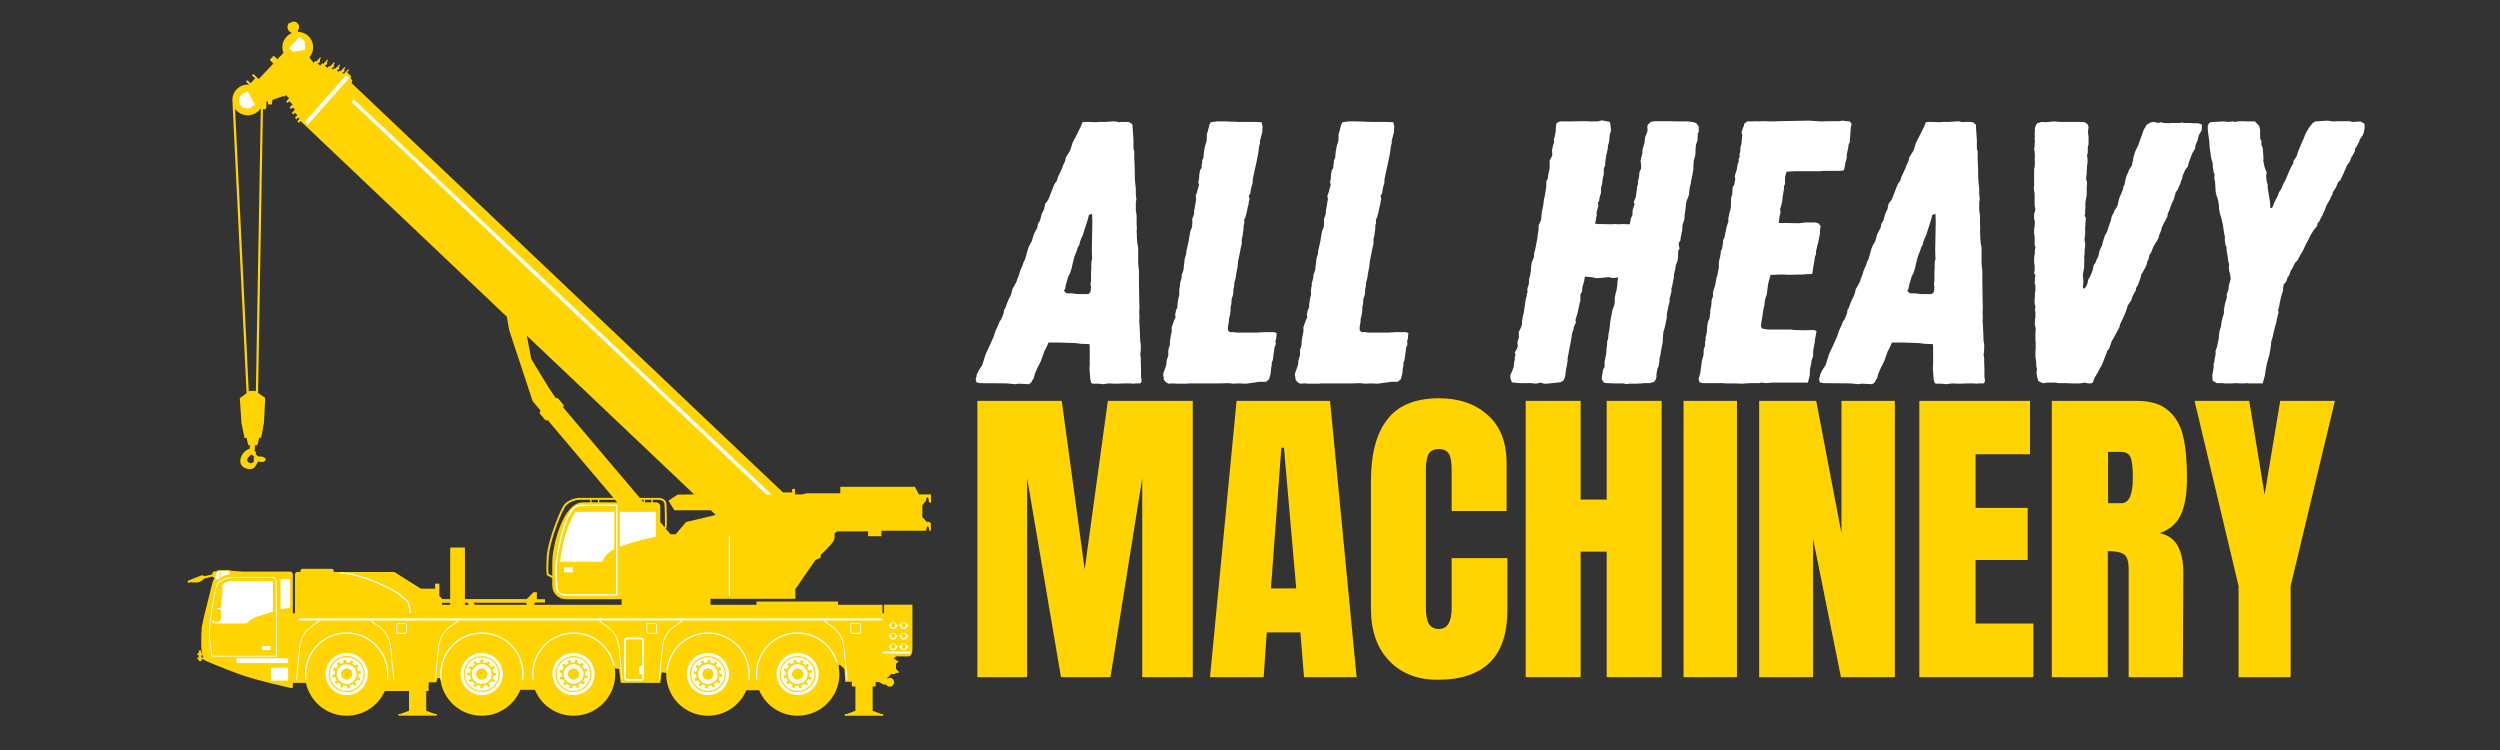 <svg xmlns="http://www.w3.org/2000/svg" xmlns:xlink="http://www.w3.org/1999/xlink" width="200" zoomAndPan="magnify" viewBox="0 0 150 45" height="60" preserveAspectRatio="xMidYMid meet" version="1.0"><rect x="0" y="0" width="150" height="45" fill="#333333" stroke="none"/><defs><g/><clipPath id="b79680d746"><path d="M 42.34 32.383 L 42.695 32.383 L 42.695 32.664 L 42.34 32.664 Z M 42.34 32.383 " clip-rule="nonzero"/></clipPath><clipPath id="0fc6158a97"><path d="M 42.676 32.551 C 42 32.852 42.602 32.398 42.602 32.398 " clip-rule="nonzero"/></clipPath><clipPath id="cabe120697"><path d="M 11.234 1.262 L 56 1.262 L 56 43 L 11.234 43 Z M 11.234 1.262 " clip-rule="nonzero"/></clipPath></defs><g fill="#ffffff" fill-opacity="1"><g transform="translate(59.103, 23.004)"><g><path d="M 1.812 0.047 L 1.484 0.016 L 1.328 0 L -0.312 -0.016 L -0.516 -0.062 L -0.562 -0.25 L -0.516 -0.406 L -0.5 -0.531 L -0.359 -0.812 L -0.172 -1.094 L 0.047 -1.781 L 0.297 -2.312 L 0.531 -2.844 L 0.625 -3.141 L 0.812 -3.547 L 0.859 -3.688 L 0.969 -3.844 L 1.078 -4.109 L 1.125 -4.25 L 1.141 -4.406 L 1.219 -4.531 L 1.328 -4.828 L 1.391 -4.984 L 1.547 -5.297 L 1.594 -5.453 L 1.641 -5.656 L 1.75 -5.844 L 1.891 -6.109 L 1.938 -6.266 L 2.062 -6.578 L 2.094 -6.719 L 2.156 -6.875 L 2.219 -7 L 2.328 -7.312 L 2.406 -7.453 L 2.578 -8.078 L 2.656 -8.266 L 2.812 -8.547 L 2.922 -8.938 L 3.047 -9.188 L 3.125 -9.312 L 3.188 -9.609 L 3.297 -9.766 L 3.375 -10.062 L 3.406 -10.172 L 3.547 -10.469 L 3.609 -10.781 L 3.734 -10.938 L 3.812 -11.062 L 4 -11.547 L 4.109 -11.828 L 4.172 -11.969 L 4.312 -12.172 L 4.375 -12.391 L 4.453 -12.547 L 4.641 -12.953 L 4.688 -13.109 L 4.766 -13.25 L 4.812 -13.375 L 4.844 -13.547 L 4.984 -13.781 L 5.078 -13.922 L 5.125 -14.031 L 5.25 -14.438 L 5.406 -14.734 L 5.75 -15.422 L 5.844 -15.672 L 6 -15.688 L 6.219 -15.688 L 6.641 -15.672 L 6.875 -15.688 L 7.234 -15.688 L 7.656 -15.719 L 7.859 -15.719 L 8.016 -15.672 L 8.219 -15.688 L 8.578 -15.688 L 8.688 -15.656 L 8.844 -15.531 L 8.906 -14.578 L 8.906 -14.078 L 8.953 -13.938 L 8.953 -13.547 L 8.984 -12.734 L 8.984 -12.422 L 9 -12.125 L 9.047 -11.672 L 9.047 -11.359 L 9.078 -11.031 L 9.047 -10.875 L 9.047 -10.375 L 9.094 -10.062 L 9.094 -9.609 L 9.109 -9.297 L 9.094 -9.156 L 9.109 -8.875 L 9.109 -8.734 L 9.141 -8.375 L 9.188 -8.125 L 9.188 -7.25 L 9.203 -6.984 L 9.234 -6.797 L 9.234 -6.125 L 9.25 -5.094 L 9.25 -4.938 L 9.266 -4.609 L 9.25 -4.266 L 9.266 -3.953 L 9.25 -3.797 L 9.297 -2.938 L 9.297 -2.812 L 9.312 -2.516 L 9.344 -2.359 L 9.344 -2.016 L 9.312 -1.703 L 9.344 -1.531 L 9.344 -1.328 L 9.359 -0.828 L 9.359 -0.359 C 9.379 -0.316 9.391 -0.254 9.391 -0.172 C 9.391 -0.086 9.359 -0.031 9.297 0 C 9.254 0.008 9.211 0.008 9.172 0 C 9.129 0 9.086 0 9.047 0 L 8.891 0.016 L 8.719 0 L 8.391 0 L 7.906 0.016 L 7.719 0.016 L 7.453 0 L 7.297 0.016 L 7.078 0.047 L 6.781 0.016 L 6.438 0.016 L 6.359 -0.047 L 6.312 -0.266 L 6.281 -0.672 L 6.266 -0.891 L 6.281 -1.125 L 6.281 -2.172 L 6.266 -2.359 L 5.766 -2.375 L 5.406 -2.422 L 4.422 -2.453 L 3.812 -2.453 L 3.703 -2.203 L 3.547 -1.906 L 3.5 -1.75 L 3.438 -1.594 L 3.344 -1.328 L 3.125 -0.891 L 2.984 -0.562 L 2.922 -0.312 L 2.844 -0.203 L 2.766 -0.047 L 2.625 0.047 L 2 0.016 Z M 5.531 -5.359 L 6.203 -5.359 L 6.328 -5.484 L 6.359 -5.797 L 6.328 -5.969 L 6.359 -6.156 L 6.359 -6.734 L 6.375 -6.891 L 6.375 -7.281 L 6.422 -7.453 L 6.406 -8 L 6.422 -8.844 L 6.438 -9.656 L 6.422 -10.172 L 6.234 -10.109 L 6.156 -9.812 L 6.047 -9.453 L 5.969 -9.234 L 5.859 -8.875 L 5.766 -8.688 L 5.688 -8.469 L 5.656 -8.312 L 5.562 -8.156 L 5.5 -7.953 L 5.438 -7.797 L 5.359 -7.594 L 5.234 -7.094 L 5.203 -6.938 L 5.094 -6.594 L 5 -6.438 L 4.891 -6.062 L 4.844 -5.906 L 4.812 -5.703 L 4.734 -5.547 L 4.891 -5.406 L 5.078 -5.406 L 5.328 -5.391 Z M 5.531 -5.359 "/></g></g></g><g fill="#ffffff" fill-opacity="1"><g transform="translate(69.115, 23.004)"><g><path d="M 0.984 0.016 L 0.812 -0.094 L 0.719 -0.219 L 0.703 -0.375 L 0.672 -0.516 L 0.703 -0.656 L 0.859 -1.094 L 0.875 -1.25 L 0.891 -1.391 L 0.984 -1.688 L 0.984 -2.016 L 1.078 -2.312 L 1.078 -2.469 L 1.094 -2.609 L 1.141 -2.891 L 1.188 -3.094 L 1.188 -3.375 L 1.297 -3.688 L 1.344 -3.812 L 1.422 -3.969 L 1.391 -4.109 L 1.453 -4.406 L 1.531 -4.562 L 1.531 -4.688 L 1.547 -4.828 L 1.594 -5.141 L 1.641 -5.281 L 1.641 -5.594 L 1.656 -5.719 L 1.688 -5.875 L 1.688 -6.016 L 1.781 -6.328 L 1.781 -6.484 L 1.891 -6.797 L 1.969 -7.484 L 2.062 -7.797 L 2.062 -7.906 L 2.203 -8.531 L 2.25 -8.828 L 2.297 -9.094 L 2.406 -9.391 L 2.422 -9.562 L 2.422 -9.875 L 2.531 -10.172 L 2.531 -10.328 L 2.578 -10.594 L 2.656 -11.062 L 2.625 -11.25 L 2.688 -11.422 L 2.781 -11.75 L 2.828 -11.922 L 2.781 -12.078 L 2.828 -12.266 L 2.844 -12.547 L 2.891 -12.797 L 2.984 -12.938 L 2.984 -13.094 L 3.016 -13.25 L 3.016 -13.375 L 3.094 -13.547 L 3.125 -13.906 L 3.188 -14.25 L 3.281 -14.531 L 3.297 -14.797 L 3.297 -14.953 L 3.344 -15.094 L 3.453 -15.531 L 3.531 -15.672 L 3.891 -15.719 L 4.422 -15.719 L 5.25 -15.688 L 6.125 -15.688 L 6.578 -15.672 L 6.641 -15.406 L 6.625 -15.25 L 6.625 -15.094 L 6.484 -14.547 L 6.484 -14.391 L 6.438 -14.25 L 6.375 -13.781 L 6.281 -13.312 L 6.109 -12.531 L 6.047 -12.219 L 6.047 -12.031 L 5.953 -11.719 L 5.906 -11.406 L 5.812 -11.25 L 5.859 -11.062 L 5.812 -10.891 L 5.797 -10.734 L 5.75 -10.578 L 5.688 -10.266 L 5.609 -9.969 L 5.531 -9.812 L 5.547 -9.625 L 5.5 -9.469 L 5.5 -9.297 L 5.438 -8.828 L 5.391 -8.672 L 5.391 -8.359 L 5.344 -8.203 L 5.281 -7.859 L 5.25 -7.703 L 5.172 -7.344 L 5.141 -7 L 5.078 -6.688 L 5.047 -6.516 L 5.031 -6.359 L 4.938 -6 L 4.938 -5.844 L 4.891 -5.656 L 4.875 -5.344 L 4.781 -5.047 L 4.766 -4.766 L 4.719 -4.562 L 4.719 -4.328 L 4.688 -4.172 L 4.672 -4.047 L 4.625 -3.891 L 4.609 -3.641 L 4.562 -3.406 L 4.562 -3.188 L 4.672 -3.078 L 4.891 -3.078 L 5.094 -3.047 L 6.266 -3.047 L 6.766 -3.078 L 7.344 -3.078 L 7.484 -3.016 L 7.453 -2.672 L 7.406 -2.516 L 7.438 -2.359 L 7.359 -2.172 L 7.25 -1.391 L 7.188 -1.234 L 7.188 -1.078 L 7.156 -0.938 L 7.125 -0.609 L 7.031 -0.25 L 6.844 -0.094 L 6.422 -0.094 L 6.125 -0.047 L 5.641 0.016 L 5.234 0 L 4.891 0.016 L 4.578 -0.016 L 4.125 0 L 2.297 0 L 2.062 0.016 L 1.438 0.016 L 1.281 0 Z M 0.984 0.016 "/></g></g></g><g fill="#ffffff" fill-opacity="1"><g transform="translate(77.018, 23.004)"><g><path d="M 0.984 0.016 L 0.812 -0.094 L 0.719 -0.219 L 0.703 -0.375 L 0.672 -0.516 L 0.703 -0.656 L 0.859 -1.094 L 0.875 -1.25 L 0.891 -1.391 L 0.984 -1.688 L 0.984 -2.016 L 1.078 -2.312 L 1.078 -2.469 L 1.094 -2.609 L 1.141 -2.891 L 1.188 -3.094 L 1.188 -3.375 L 1.297 -3.688 L 1.344 -3.812 L 1.422 -3.969 L 1.391 -4.109 L 1.453 -4.406 L 1.531 -4.562 L 1.531 -4.688 L 1.547 -4.828 L 1.594 -5.141 L 1.641 -5.281 L 1.641 -5.594 L 1.656 -5.719 L 1.688 -5.875 L 1.688 -6.016 L 1.781 -6.328 L 1.781 -6.484 L 1.891 -6.797 L 1.969 -7.484 L 2.062 -7.797 L 2.062 -7.906 L 2.203 -8.531 L 2.25 -8.828 L 2.297 -9.094 L 2.406 -9.391 L 2.422 -9.562 L 2.422 -9.875 L 2.531 -10.172 L 2.531 -10.328 L 2.578 -10.594 L 2.656 -11.062 L 2.625 -11.25 L 2.688 -11.422 L 2.781 -11.75 L 2.828 -11.922 L 2.781 -12.078 L 2.828 -12.266 L 2.844 -12.547 L 2.891 -12.797 L 2.984 -12.938 L 2.984 -13.094 L 3.016 -13.25 L 3.016 -13.375 L 3.094 -13.547 L 3.125 -13.906 L 3.188 -14.25 L 3.281 -14.531 L 3.297 -14.797 L 3.297 -14.953 L 3.344 -15.094 L 3.453 -15.531 L 3.531 -15.672 L 3.891 -15.719 L 4.422 -15.719 L 5.25 -15.688 L 6.125 -15.688 L 6.578 -15.672 L 6.641 -15.406 L 6.625 -15.25 L 6.625 -15.094 L 6.484 -14.547 L 6.484 -14.391 L 6.438 -14.25 L 6.375 -13.781 L 6.281 -13.312 L 6.109 -12.531 L 6.047 -12.219 L 6.047 -12.031 L 5.953 -11.719 L 5.906 -11.406 L 5.812 -11.25 L 5.859 -11.062 L 5.812 -10.891 L 5.797 -10.734 L 5.75 -10.578 L 5.688 -10.266 L 5.609 -9.969 L 5.531 -9.812 L 5.547 -9.625 L 5.5 -9.469 L 5.5 -9.297 L 5.438 -8.828 L 5.391 -8.672 L 5.391 -8.359 L 5.344 -8.203 L 5.281 -7.859 L 5.25 -7.703 L 5.172 -7.344 L 5.141 -7 L 5.078 -6.688 L 5.047 -6.516 L 5.031 -6.359 L 4.938 -6 L 4.938 -5.844 L 4.891 -5.656 L 4.875 -5.344 L 4.781 -5.047 L 4.766 -4.766 L 4.719 -4.562 L 4.719 -4.328 L 4.688 -4.172 L 4.672 -4.047 L 4.625 -3.891 L 4.609 -3.641 L 4.562 -3.406 L 4.562 -3.188 L 4.672 -3.078 L 4.891 -3.078 L 5.094 -3.047 L 6.266 -3.047 L 6.766 -3.078 L 7.344 -3.078 L 7.484 -3.016 L 7.453 -2.672 L 7.406 -2.516 L 7.438 -2.359 L 7.359 -2.172 L 7.25 -1.391 L 7.188 -1.234 L 7.188 -1.078 L 7.156 -0.938 L 7.125 -0.609 L 7.031 -0.25 L 6.844 -0.094 L 6.422 -0.094 L 6.125 -0.047 L 5.641 0.016 L 5.234 0 L 4.891 0.016 L 4.578 -0.016 L 4.125 0 L 2.297 0 L 2.062 0.016 L 1.438 0.016 L 1.281 0 Z M 0.984 0.016 "/></g></g></g><g fill="#ffffff" fill-opacity="1"><g transform="translate(84.921, 23.004)"><g/></g></g><g fill="#ffffff" fill-opacity="1"><g transform="translate(89.949, 23.004)"><g><path d="M 7.641 0.047 L 7.453 0 L 6.844 0 L 6.594 -0.016 L 6.438 -0.016 L 6.281 -0.047 L 6.156 -0.25 L 6.172 -0.422 L 6.234 -0.828 L 6.328 -0.984 L 6.328 -1.297 L 6.422 -1.781 L 6.438 -1.938 L 6.438 -2.094 L 6.469 -2.25 L 6.484 -2.531 L 6.531 -2.656 L 6.562 -2.969 L 6.625 -3.297 L 6.672 -3.734 L 6.797 -4.406 L 6.891 -4.641 L 6.938 -4.875 L 6.938 -5.141 L 7 -5.453 L 7.047 -5.609 L 7.094 -5.922 L 7.094 -6.078 L 7.141 -6.359 L 6.938 -6.328 L 6.781 -6.328 L 6.578 -6.375 L 5.859 -6.312 L 5.531 -6.375 L 5.141 -6.406 L 5.125 -6.281 L 5.094 -6.109 L 5 -5.797 L 4.969 -5.5 L 4.875 -5.344 L 4.875 -4.969 L 4.828 -4.812 L 4.719 -4.281 L 4.578 -3.797 L 4.609 -3.656 L 4.484 -3.391 L 4.469 -3.281 L 4.375 -2.984 L 4.328 -2.656 L 4.203 -2.016 L 4.172 -1.844 L 4.109 -1.531 L 4.109 -1.375 L 4.062 -1.062 L 4.016 -0.875 L 4 -0.719 L 3.953 -0.375 L 3.844 -0.156 L 3.656 -0.062 L 3.453 -0.047 L 3.188 -0.016 L 2.844 0.016 L 2.672 0.016 L 2.516 -0.047 L 2.203 0.016 L 1.938 -0.016 L 1.219 -0.016 L 0.766 -0.062 L 0.672 -0.312 L 0.672 -0.5 L 0.766 -0.703 L 0.875 -0.984 L 0.891 -1.219 L 0.938 -1.422 L 0.938 -1.578 L 0.984 -1.703 L 0.938 -1.859 L 1.078 -2.109 L 1.125 -2.266 L 1.094 -2.453 L 1.188 -2.766 L 1.172 -3.078 L 1.25 -3.234 L 1.344 -3.438 L 1.375 -3.594 L 1.375 -3.766 L 1.438 -4.094 L 1.484 -4.266 L 1.594 -5.047 L 1.641 -5.188 L 1.656 -5.328 L 1.703 -5.5 L 1.688 -5.656 L 1.781 -5.969 L 1.797 -6.266 L 1.859 -6.484 L 1.906 -6.766 L 1.906 -6.922 L 1.953 -7.25 L 2.016 -7.406 L 2.094 -7.594 L 2.094 -7.766 L 2.172 -8.078 L 2.297 -8.734 L 2.312 -8.875 L 2.359 -9.188 L 2.375 -9.5 L 2.516 -9.812 L 2.562 -10.281 L 2.656 -10.75 L 2.688 -11.047 L 2.734 -11.219 L 2.812 -11.703 L 2.828 -11.812 L 2.828 -12.125 L 2.922 -12.297 L 2.938 -12.484 L 3.031 -12.906 L 3.031 -13.375 L 3.188 -13.672 L 3.172 -13.984 L 3.234 -14.297 L 3.297 -14.453 L 3.281 -14.641 L 3.328 -14.797 L 3.391 -15.094 L 3.406 -15.359 L 3.438 -15.609 L 3.641 -15.719 L 4.203 -15.719 L 5.125 -15.734 L 5.438 -15.719 L 5.922 -15.719 L 6.156 -15.781 L 6.422 -15.734 L 6.641 -15.688 L 6.688 -15.5 L 6.688 -15.359 L 6.719 -15.203 L 6.641 -14.938 L 6.625 -14.797 L 6.594 -14.484 L 6.531 -14.281 L 6.516 -14.078 L 6.422 -13.656 L 6.375 -13.344 L 6.359 -13.062 L 6.281 -12.906 L 6.281 -12.547 L 6.234 -12.391 L 6.203 -12.219 L 6.172 -11.922 L 6.125 -11.812 L 6.109 -11.547 L 6.109 -11.406 L 6.062 -11.297 L 6.016 -11.109 L 6 -10.953 L 5.922 -10.828 L 5.953 -10.672 L 5.875 -10.375 L 5.844 -10.219 L 5.859 -10.078 L 5.812 -9.906 L 5.797 -9.766 L 5.75 -9.594 L 5.906 -9.562 L 6.078 -9.562 L 6.734 -9.547 L 6.922 -9.562 L 7.188 -9.547 L 7.359 -9.562 L 7.844 -9.547 L 7.859 -9.656 L 7.906 -9.906 L 8 -10.109 L 8 -10.266 L 8.016 -10.422 L 8.125 -10.75 L 8.078 -10.891 L 8.203 -11.188 L 8.219 -11.312 L 8.234 -11.469 L 8.266 -11.656 L 8.281 -11.812 L 8.328 -11.938 L 8.328 -12.109 L 8.391 -12.391 L 8.422 -12.688 L 8.516 -12.891 L 8.516 -13.156 L 8.484 -13.344 L 8.516 -13.5 L 8.594 -13.812 L 8.594 -13.984 L 8.672 -14.281 L 8.719 -14.422 L 8.75 -14.703 L 8.781 -14.844 L 8.875 -15.047 L 8.906 -15.203 L 8.891 -15.359 L 8.906 -15.5 L 9.094 -15.688 L 9.234 -15.719 L 9.438 -15.734 L 10.234 -15.734 L 10.688 -15.719 L 11.312 -15.719 L 11.672 -15.672 L 11.828 -15.609 L 11.984 -15.406 L 11.969 -15.266 L 11.984 -15.109 L 11.906 -14.969 L 11.922 -14.891 L 11.906 -14.75 L 11.906 -14.594 L 11.812 -14.328 L 11.781 -14.016 L 11.781 -13.828 L 11.766 -13.672 L 11.719 -13.516 L 11.672 -13.344 L 11.656 -13.047 L 11.656 -12.891 L 11.609 -12.594 L 11.578 -12.438 L 11.516 -12.141 L 11.5 -11.984 L 11.453 -11.828 L 11.422 -11.656 L 11.391 -11.359 L 11.359 -11.219 L 11.25 -10.953 L 11.219 -10.828 L 11.188 -10.531 L 11.141 -10.172 L 11.109 -9.828 L 11 -9.516 L 10.984 -9.188 L 10.953 -9.047 L 10.891 -8.734 L 10.875 -8.578 L 10.781 -8.438 L 10.781 -8.266 L 10.828 -8.109 L 10.75 -7.969 L 10.734 -7.812 L 10.734 -7.516 L 10.703 -7.359 L 10.594 -7.078 L 10.578 -6.922 L 10.484 -6.516 L 10.484 -6.375 L 10.438 -6.125 L 10.375 -5.812 L 10.328 -5.656 L 10.344 -5.531 L 10.219 -5.047 L 10.234 -4.922 L 10.188 -4.766 L 10.156 -4.625 L 10.062 -4.156 L 10.062 -3.969 L 9.969 -3.5 L 9.906 -3.25 L 9.859 -3.125 L 9.828 -2.812 L 9.812 -2.453 L 9.75 -2.141 L 9.719 -1.969 L 9.672 -1.688 L 9.625 -1.531 L 9.609 -1.281 L 9.562 -1.016 L 9.5 -0.891 L 9.469 -0.719 L 9.438 -0.562 L 9.438 -0.375 L 9.391 -0.219 L 9.297 -0.094 L 9.031 -0.016 L 8.688 -0.016 L 8.547 0 L 8.266 0.016 L 7.812 0.016 Z M 7.641 0.047 "/></g></g></g><g fill="#ffffff" fill-opacity="1"><g transform="translate(101.242, 23.004)"><g><path d="M 3.297 0.016 L 2.875 0 L 2.297 0 L 2.141 -0.016 L 0.938 -0.016 L 0.734 -0.062 L 0.672 -0.266 L 0.734 -0.469 L 0.781 -0.672 L 0.828 -1.016 L 0.875 -1.375 L 0.969 -1.703 L 0.984 -2.062 L 1.062 -2.25 L 1.062 -2.453 L 1.094 -2.609 L 1.094 -2.766 L 1.141 -2.938 L 1.172 -3.094 L 1.188 -3.406 L 1.234 -3.703 L 1.328 -3.891 L 1.375 -4.25 L 1.375 -4.406 L 1.422 -4.578 L 1.453 -4.875 L 1.453 -4.984 L 1.547 -5.25 L 1.531 -5.391 L 1.594 -5.688 L 1.656 -5.844 L 1.688 -6 L 1.75 -6.328 L 1.797 -6.484 L 1.891 -6.953 L 1.891 -7.297 L 1.969 -7.609 L 2.016 -7.953 L 2.094 -8.109 L 2.109 -8.281 L 2.141 -8.438 L 2.141 -8.594 L 2.219 -8.734 L 2.359 -9.406 L 2.422 -9.594 L 2.469 -9.75 L 2.453 -9.875 L 2.516 -10.188 L 2.609 -10.531 L 2.625 -11.156 L 2.688 -11.312 L 2.719 -11.781 L 2.812 -11.922 L 2.844 -12.109 L 2.875 -12.266 L 2.844 -12.391 L 2.875 -12.547 L 2.969 -12.844 L 3.016 -13.156 L 3.078 -13.297 L 3.078 -13.453 L 3.141 -13.609 L 3.125 -13.734 L 3.172 -13.906 L 3.188 -14.188 L 3.234 -14.328 L 3.25 -14.453 L 3.281 -14.75 L 3.297 -14.891 L 3.25 -15.047 L 3.328 -15.312 L 3.391 -15.453 L 3.406 -15.578 L 3.594 -15.719 L 3.969 -15.719 L 4.109 -15.734 L 4.266 -15.719 L 4.531 -15.734 L 4.688 -15.734 L 4.875 -15.719 L 5.094 -15.719 L 5.594 -15.734 L 7.281 -15.766 L 7.797 -15.734 L 7.969 -15.719 L 8.625 -15.734 L 9.109 -15.734 L 9.312 -15.766 L 9.547 -15.734 L 9.75 -15.719 L 9.859 -15.562 L 9.797 -15.312 L 9.797 -15.172 L 9.75 -14.609 L 9.75 -14.484 L 9.672 -14.328 L 9.656 -14.172 L 9.625 -14.031 L 9.562 -13.703 L 9.562 -13.516 L 9.469 -13.203 L 9.453 -13.062 L 9.391 -12.781 L 9.156 -12.75 L 8.219 -12.75 L 7.953 -12.734 L 6.484 -12.734 L 5.953 -12.703 L 5.875 -12.438 L 5.859 -12.281 L 5.859 -11.969 L 5.797 -11.828 L 5.797 -11.656 L 5.719 -11.219 L 5.688 -10.906 L 5.609 -10.594 L 5.562 -10.438 L 5.594 -10.266 L 5.531 -10.031 L 5.484 -9.625 L 5.875 -9.625 L 6.672 -9.609 L 7.094 -9.656 L 7.672 -9.656 L 7.859 -9.609 L 8 -9.438 L 7.953 -9.156 L 7.953 -8.984 L 7.906 -8.734 L 7.844 -8.422 L 7.797 -8.266 L 7.719 -7.922 L 7.719 -7.766 L 7.656 -7.594 L 7.609 -7.281 L 7.547 -6.922 L 7.5 -6.594 L 7.453 -6.562 L 7.234 -6.562 L 6.891 -6.531 L 6.688 -6.531 L 6.125 -6.516 L 5.75 -6.531 L 5.5 -6.531 L 5.203 -6.516 L 5 -6.516 L 4.922 -6.266 L 4.844 -5.969 L 4.766 -5.344 L 4.688 -5.125 L 4.641 -4.922 L 4.625 -4.688 L 4.578 -4.531 L 4.516 -4.125 L 4.422 -3.547 L 4.422 -3.375 L 4.516 -3.281 L 4.828 -3.234 L 6.156 -3.234 L 6.469 -3.203 L 6.953 -3.188 L 7.594 -3.203 L 7.75 -3.141 L 7.719 -2.969 L 7.703 -2.875 L 7.656 -2.625 L 7.641 -2.453 L 7.547 -1.953 L 7.547 -1.656 L 7.5 -1.5 L 7.453 -1.375 L 7.438 -1.219 L 7.359 -0.875 L 7.344 -0.5 L 7.297 -0.297 L 7.234 -0.047 L 5.094 -0.047 L 4.734 -0.016 L 4.453 -0.047 L 4.312 -0.016 L 3.844 -0.016 L 3.484 0 Z M 3.297 0.016 "/></g></g></g><g fill="#ffffff" fill-opacity="1"><g transform="translate(109.706, 23.004)"><g><path d="M 1.812 0.047 L 1.484 0.016 L 1.328 0 L -0.312 -0.016 L -0.516 -0.062 L -0.562 -0.25 L -0.516 -0.406 L -0.5 -0.531 L -0.359 -0.812 L -0.172 -1.094 L 0.047 -1.781 L 0.297 -2.312 L 0.531 -2.844 L 0.625 -3.141 L 0.812 -3.547 L 0.859 -3.688 L 0.969 -3.844 L 1.078 -4.109 L 1.125 -4.25 L 1.141 -4.406 L 1.219 -4.531 L 1.328 -4.828 L 1.391 -4.984 L 1.547 -5.297 L 1.594 -5.453 L 1.641 -5.656 L 1.75 -5.844 L 1.891 -6.109 L 1.938 -6.266 L 2.062 -6.578 L 2.094 -6.719 L 2.156 -6.875 L 2.219 -7 L 2.328 -7.312 L 2.406 -7.453 L 2.578 -8.078 L 2.656 -8.266 L 2.812 -8.547 L 2.922 -8.938 L 3.047 -9.188 L 3.125 -9.312 L 3.188 -9.609 L 3.297 -9.766 L 3.375 -10.062 L 3.406 -10.172 L 3.547 -10.469 L 3.609 -10.781 L 3.734 -10.938 L 3.812 -11.062 L 4 -11.547 L 4.109 -11.828 L 4.172 -11.969 L 4.312 -12.172 L 4.375 -12.391 L 4.453 -12.547 L 4.641 -12.953 L 4.688 -13.109 L 4.766 -13.25 L 4.812 -13.375 L 4.844 -13.547 L 4.984 -13.781 L 5.078 -13.922 L 5.125 -14.031 L 5.25 -14.438 L 5.406 -14.734 L 5.75 -15.422 L 5.844 -15.672 L 6 -15.688 L 6.219 -15.688 L 6.641 -15.672 L 6.875 -15.688 L 7.234 -15.688 L 7.656 -15.719 L 7.859 -15.719 L 8.016 -15.672 L 8.219 -15.688 L 8.578 -15.688 L 8.688 -15.656 L 8.844 -15.531 L 8.906 -14.578 L 8.906 -14.078 L 8.953 -13.938 L 8.953 -13.547 L 8.984 -12.734 L 8.984 -12.422 L 9 -12.125 L 9.047 -11.672 L 9.047 -11.359 L 9.078 -11.031 L 9.047 -10.875 L 9.047 -10.375 L 9.094 -10.062 L 9.094 -9.609 L 9.109 -9.297 L 9.094 -9.156 L 9.109 -8.875 L 9.109 -8.734 L 9.141 -8.375 L 9.188 -8.125 L 9.188 -7.25 L 9.203 -6.984 L 9.234 -6.797 L 9.234 -6.125 L 9.25 -5.094 L 9.25 -4.938 L 9.266 -4.609 L 9.25 -4.266 L 9.266 -3.953 L 9.25 -3.797 L 9.297 -2.938 L 9.297 -2.812 L 9.312 -2.516 L 9.344 -2.359 L 9.344 -2.016 L 9.312 -1.703 L 9.344 -1.531 L 9.344 -1.328 L 9.359 -0.828 L 9.359 -0.359 C 9.379 -0.316 9.391 -0.254 9.391 -0.172 C 9.391 -0.086 9.359 -0.031 9.297 0 C 9.254 0.008 9.211 0.008 9.172 0 C 9.129 0 9.086 0 9.047 0 L 8.891 0.016 L 8.719 0 L 8.391 0 L 7.906 0.016 L 7.719 0.016 L 7.453 0 L 7.297 0.016 L 7.078 0.047 L 6.781 0.016 L 6.438 0.016 L 6.359 -0.047 L 6.312 -0.266 L 6.281 -0.672 L 6.266 -0.891 L 6.281 -1.125 L 6.281 -2.172 L 6.266 -2.359 L 5.766 -2.375 L 5.406 -2.422 L 4.422 -2.453 L 3.812 -2.453 L 3.703 -2.203 L 3.547 -1.906 L 3.5 -1.75 L 3.438 -1.594 L 3.344 -1.328 L 3.125 -0.891 L 2.984 -0.562 L 2.922 -0.312 L 2.844 -0.203 L 2.766 -0.047 L 2.625 0.047 L 2 0.016 Z M 5.531 -5.359 L 6.203 -5.359 L 6.328 -5.484 L 6.359 -5.797 L 6.328 -5.969 L 6.359 -6.156 L 6.359 -6.734 L 6.375 -6.891 L 6.375 -7.281 L 6.422 -7.453 L 6.406 -8 L 6.422 -8.844 L 6.438 -9.656 L 6.422 -10.172 L 6.234 -10.109 L 6.156 -9.812 L 6.047 -9.453 L 5.969 -9.234 L 5.859 -8.875 L 5.766 -8.688 L 5.688 -8.469 L 5.656 -8.312 L 5.562 -8.156 L 5.5 -7.953 L 5.438 -7.797 L 5.359 -7.594 L 5.234 -7.094 L 5.203 -6.938 L 5.094 -6.594 L 5 -6.438 L 4.891 -6.062 L 4.844 -5.906 L 4.812 -5.703 L 4.734 -5.547 L 4.891 -5.406 L 5.078 -5.406 L 5.328 -5.391 Z M 5.531 -5.359 "/></g></g></g><g fill="#ffffff" fill-opacity="1"><g transform="translate(119.719, 23.004)"><g><path d="M 4.531 0 L 4.281 -0.016 L 3.797 -0.016 L 3.609 -0.047 L 3.125 -0.047 L 2.891 -0.016 L 2.844 -0.016 L 2.578 -0.141 L 2.516 -0.375 L 2.469 -0.609 L 2.5 -0.859 L 2.469 -0.984 L 2.453 -1.141 L 2.453 -1.297 L 2.406 -1.594 L 2.406 -1.938 L 2.422 -2.094 L 2.422 -2.422 L 2.406 -2.609 L 2.406 -3.016 L 2.422 -3.172 L 2.422 -3.328 L 2.375 -3.484 L 2.375 -3.797 L 2.406 -3.953 L 2.406 -4.266 L 2.375 -4.422 L 2.406 -4.609 L 2.359 -4.766 L 2.359 -5.078 L 2.375 -5.234 L 2.375 -5.406 L 2.406 -5.562 L 2.406 -5.875 L 2.359 -6.016 L 2.375 -6.172 L 2.375 -6.328 L 2.406 -6.484 L 2.328 -6.625 L 2.359 -6.781 L 2.359 -7.078 L 2.328 -7.234 L 2.328 -7.516 L 2.375 -7.844 L 2.375 -8.016 L 2.406 -8.172 L 2.359 -8.328 L 2.359 -8.797 L 2.328 -8.984 L 2.328 -9.266 L 2.359 -9.406 L 2.375 -9.703 L 2.328 -9.859 L 2.328 -10.156 L 2.406 -10.438 L 2.359 -10.672 L 2.359 -11.391 L 2.328 -11.562 L 2.312 -11.719 L 2.328 -11.875 L 2.328 -12.844 L 2.359 -12.984 L 2.375 -13.297 L 2.359 -13.453 L 2.375 -13.609 L 2.359 -13.922 L 2.328 -14.062 L 2.359 -14.219 L 2.359 -14.375 L 2.375 -14.5 L 2.359 -14.656 L 2.375 -14.812 L 2.359 -14.969 L 2.375 -15.109 L 2.375 -15.328 L 2.453 -15.516 L 2.516 -15.609 L 2.781 -15.688 L 3.047 -15.672 L 3.203 -15.688 L 3.562 -15.719 L 3.844 -15.688 L 5.203 -15.688 L 5.359 -15.672 L 5.531 -15.562 L 5.594 -15.406 L 5.562 -15.109 L 5.562 -15.062 L 5.594 -14.797 L 5.594 -14.344 L 5.547 -14.172 L 5.547 -13.828 L 5.5 -13.672 L 5.531 -13.516 L 5.531 -13.203 L 5.5 -13.047 L 5.5 -12.891 L 5.484 -12.734 L 5.484 -12.578 L 5.453 -12.391 L 5.453 -12.234 L 5.5 -12.078 L 5.5 -11.922 L 5.484 -11.766 L 5.484 -11.297 L 5.406 -10.891 L 5.406 -10.578 L 5.391 -10.375 L 5.391 -10.188 L 5.359 -10.062 L 5.438 -9.922 L 5.406 -9.625 L 5.406 -9.516 L 5.391 -9.359 L 5.391 -8.891 L 5.359 -8.719 L 5.359 -8.547 L 5.391 -8.391 L 5.391 -8.234 L 5.359 -8 L 5.359 -7.812 L 5.344 -7.656 L 5.328 -7.562 L 5.344 -7.438 L 5.328 -7.094 L 5.328 -6.938 L 5.297 -6.766 L 5.25 -6.484 L 5.281 -6.234 L 5.281 -6 L 5.25 -5.797 L 5.281 -5.688 L 5.344 -5.703 L 5.438 -5.797 L 5.5 -5.922 L 5.547 -6.062 L 5.562 -6.203 L 5.719 -6.484 L 5.797 -6.672 L 5.844 -6.797 L 5.906 -7.094 L 6.016 -7.25 L 6.062 -7.391 L 6.172 -7.609 L 6.219 -7.766 L 6.234 -7.906 L 6.328 -8.125 L 6.406 -8.281 L 6.438 -8.438 L 6.531 -8.734 L 6.578 -8.891 L 6.641 -8.984 L 6.719 -9.141 L 6.797 -9.391 L 6.844 -9.516 L 6.875 -9.656 L 6.922 -9.719 L 6.953 -9.875 L 6.984 -10.016 L 7.125 -10.281 L 7.156 -10.391 L 7.25 -10.516 L 7.344 -10.703 L 7.406 -11 L 7.453 -11.156 L 7.656 -11.625 L 7.672 -11.766 L 7.75 -11.922 L 7.812 -12.234 L 7.844 -12.375 L 7.906 -12.531 L 7.969 -12.656 L 8.016 -12.797 L 8.203 -13.094 L 8.219 -13.25 L 8.266 -13.375 L 8.281 -13.547 L 8.375 -13.859 L 8.438 -14.016 L 8.578 -14.297 L 8.906 -15.219 L 9.078 -15.516 L 9.312 -15.656 L 9.516 -15.688 L 9.766 -15.625 L 9.953 -15.672 L 10.078 -15.625 L 10.234 -15.625 L 10.391 -15.609 L 10.531 -15.625 L 11.062 -15.625 L 11.219 -15.656 L 11.312 -15.625 L 11.625 -15.625 L 11.875 -15.609 L 12.172 -15.609 L 12.391 -15.531 L 12.391 -15.312 L 12.375 -15.172 L 12.234 -14.938 L 12.172 -14.75 L 12.141 -14.594 L 12.078 -14.453 L 12.016 -14.297 L 11.984 -14.094 L 11.922 -13.969 L 11.828 -13.828 L 11.766 -13.672 L 11.656 -13.375 L 11.609 -13.25 L 11.547 -13 L 11.422 -12.859 L 11.359 -12.734 L 11.312 -12.625 L 11.25 -12.484 L 11.203 -12.266 L 11.141 -12.141 L 11.109 -12.016 L 11.047 -11.875 L 10.938 -11.625 L 10.828 -11.469 L 10.781 -11.312 L 10.703 -11.031 L 10.578 -10.781 L 10.531 -10.641 L 10.422 -10.344 L 10.344 -10.188 L 10.328 -10.016 L 10.172 -9.719 L 10.109 -9.609 L 9.984 -9.344 L 9.953 -9.188 L 9.828 -8.891 L 9.797 -8.734 L 9.656 -8.484 L 9.5 -8.234 L 9.391 -7.969 L 9.344 -7.844 L 9.25 -7.703 L 9.188 -7.438 L 9.109 -7.297 L 9.094 -7.156 L 8.984 -6.922 L 8.828 -6.641 L 8.75 -6.531 L 8.734 -6.406 L 8.594 -6 L 8.531 -5.859 L 8.438 -5.719 L 8.438 -5.594 L 8.266 -5.297 L 8.203 -5.141 L 8.156 -4.984 L 7.953 -4.688 L 7.859 -4.375 L 7.75 -4.109 L 7.562 -3.703 L 7.484 -3.547 L 7.453 -3.391 L 7.297 -3.094 L 7.078 -2.688 L 7 -2.562 L 6.938 -2.406 L 6.891 -2.25 L 6.828 -2.094 L 6.719 -1.953 L 6.594 -1.609 L 6.531 -1.453 L 6.484 -1.328 L 6.422 -1.188 L 6.375 -1.062 L 6.281 -0.922 L 6.156 -0.672 L 6.062 -0.516 L 5.922 -0.266 L 5.859 -0.062 L 5.75 0 L 5.562 0 L 5.359 -0.047 L 5.203 -0.016 L 5.031 0 Z M 4.531 0 "/></g></g></g><g fill="#ffffff" fill-opacity="1"><g transform="translate(130.405, 23.004)"><g><path d="M 3.094 0 L 2.938 -0.016 L 2.609 -0.016 L 2.359 -0.156 L 2.328 -0.453 L 2.375 -0.719 L 2.422 -1.016 L 2.406 -1.141 L 2.453 -1.297 L 2.469 -1.438 L 2.5 -1.594 L 2.531 -1.734 L 2.531 -1.969 L 2.609 -2.172 L 2.719 -2.672 L 2.734 -2.922 L 2.781 -3.203 L 2.844 -3.375 L 2.891 -3.703 L 2.969 -4.016 L 3.031 -4.203 L 3.031 -4.422 L 3.094 -4.781 L 3.188 -5.078 L 3.203 -5.203 L 3.203 -5.359 L 3.297 -5.609 L 3.328 -5.875 L 3.438 -6.266 L 3.406 -6.531 L 3.344 -6.766 L 3.328 -6.953 L 3.344 -7.141 L 3.297 -7.297 L 3.25 -7.641 L 3.188 -7.969 L 3.188 -8.156 L 3.125 -8.312 L 3.078 -8.625 L 3.094 -8.75 L 3.031 -9.094 L 2.969 -9.5 L 2.938 -9.656 L 2.875 -9.922 L 2.781 -10.219 L 2.734 -10.516 L 2.734 -10.672 L 2.672 -11.031 L 2.562 -11.359 L 2.531 -11.547 L 2.5 -12.109 L 2.453 -12.281 L 2.469 -12.547 L 2.406 -12.703 L 2.359 -13.047 L 2.359 -13.203 L 2.266 -13.516 L 2.172 -14.188 L 2.156 -14.484 L 2.141 -14.609 L 2.094 -14.938 L 2.062 -15.219 L 2.062 -15.453 L 2.141 -15.625 L 2.25 -15.672 L 2.422 -15.688 L 3.016 -15.719 L 3.328 -15.688 L 3.547 -15.719 L 3.703 -15.688 L 3.953 -15.734 L 4.562 -15.719 L 4.891 -15.719 L 5.141 -15.453 L 5.203 -15.219 L 5.203 -14.703 L 5.281 -14.531 L 5.281 -14.297 L 5.359 -14.125 L 5.406 -13.5 L 5.391 -13.359 L 5.453 -13.047 L 5.5 -12.891 L 5.594 -12.656 L 5.562 -12.438 L 5.594 -12.141 L 5.656 -11.922 L 5.656 -11.719 L 5.703 -11.453 L 5.797 -10.875 L 5.812 -10.531 L 5.906 -10.516 L 5.969 -10.625 L 6.062 -10.875 L 6.203 -11.141 L 6.281 -11.297 L 6.312 -11.422 L 6.484 -11.703 L 6.594 -11.969 L 6.734 -12.219 L 6.953 -12.75 L 7.094 -13.047 L 7.188 -13.188 L 7.203 -13.344 L 7.391 -13.625 L 7.438 -13.766 L 7.484 -13.922 L 7.672 -14.375 L 7.812 -14.688 L 7.922 -14.969 L 8 -15.109 L 8.125 -15.328 L 8.359 -15.625 L 8.516 -15.719 L 9.25 -15.766 L 9.594 -15.719 L 9.953 -15.734 L 10.531 -15.734 L 10.781 -15.688 L 11.219 -15.719 L 11.469 -15.578 L 11.469 -15.297 L 11.406 -15 L 11.359 -14.891 L 11.188 -14.641 L 11.141 -14.5 L 11 -14.234 L 10.906 -14.094 L 10.891 -13.938 L 10.75 -13.672 L 10.672 -13.562 L 10.578 -13.297 L 10.391 -13.047 L 10.344 -12.891 L 10.266 -12.75 L 10.219 -12.625 L 10.016 -12.188 L 9.875 -12.062 L 9.75 -11.75 L 9.562 -11.469 L 9.547 -11.344 L 9.453 -11.203 L 9.406 -11.062 L 9.188 -10.688 L 9.078 -10.391 L 9 -10.234 L 8.953 -10.109 L 8.797 -9.828 L 8.75 -9.719 L 8.641 -9.594 L 8.625 -9.453 L 8.391 -9.156 L 8.312 -9.031 L 8.219 -8.875 L 8.078 -8.578 L 7.953 -8.359 L 7.766 -7.953 L 7.594 -7.672 L 7.453 -7.391 L 7.312 -7.25 L 7.25 -7.141 L 7.188 -7 L 7.031 -6.734 L 6.938 -6.469 L 6.844 -6.359 L 6.797 -6.172 L 6.734 -6.062 L 6.625 -5.953 L 6.578 -5.719 L 6.578 -5.562 L 6.484 -5.281 L 6.422 -5.031 L 6.375 -4.812 L 6.328 -4.531 L 6.281 -4.406 L 6.312 -4.266 L 6.234 -3.969 L 6.172 -3.656 L 6.078 -3.328 L 6 -3.016 L 5.969 -2.844 L 5.906 -2.625 L 5.859 -2.469 L 5.859 -2.328 L 5.812 -2.016 L 5.75 -1.688 L 5.703 -1.531 L 5.609 -1.188 L 5.547 -0.875 L 5.484 -0.469 L 5.359 0 L 4.562 0 L 4.375 -0.016 L 4.25 0 L 4.047 0 L 3.703 -0.016 L 3.562 0 Z M 3.094 0 "/></g></g></g><g clip-path="url(#b79680d746)"><g clip-path="url(#0fc6158a97)"><path fill="#0571d3" d="M 39 29.398 L 45.754 29.398 L 45.754 35.926 L 39 35.926 Z M 39 29.398 " fill-opacity="1" fill-rule="nonzero"/></g></g><g clip-path="url(#cabe120697)"><path fill="#ffd400" d="M 17.57 36.793 L 17.699 36.793 L 17.699 34.52 C 17.699 34.52 17.691 34.32 17.824 34.32 L 18.027 34.32 L 18.027 34.246 C 18.027 34.184 18.082 34.129 18.145 34.129 L 19.902 34.129 C 19.969 34.129 20.02 34.184 20.02 34.246 L 20.02 34.32 L 23.664 34.32 L 25.25 35.32 L 26.105 35.32 L 26.105 35.02 L 26.363 35.02 L 26.363 35.762 L 26.547 35.945 L 27.012 35.945 L 27.012 32.852 L 27.895 32.852 L 27.895 35.945 L 31.602 35.945 L 32.016 35.531 L 32.211 35.531 L 32.211 35.953 L 32.699 35.953 L 32.699 36.152 L 32.113 36.152 L 32.035 36.289 L 37.297 36.289 L 37.297 35.953 L 33.949 35.953 C 33.504 35.953 33.137 35.59 33.137 35.141 L 33.137 34.688 L 32.805 34.504 L 32.801 34.477 C 32.801 34.473 32.75 34.164 32.812 33.32 C 32.84 32.953 32.977 32.438 33.141 31.934 C 33.359 31.273 33.633 30.629 33.785 30.375 C 34.066 29.91 34.723 29.871 34.727 29.871 L 36.809 29.871 L 32.859 25.203 C 32.812 25.242 32.742 25.238 32.703 25.191 L 32.402 24.828 C 32.363 24.781 32.371 24.715 32.418 24.676 L 32.445 24.652 L 31.957 24.066 L 30.555 19.824 L 30.41 19.004 L 18.031 7.262 L 17.934 7.367 L 17.836 7.277 L 17.973 7.133 L 17.883 7.051 L 17.785 7.156 L 17.691 7.066 L 17.844 6.906 L 17.695 6.766 L 17.598 6.871 L 17.504 6.781 L 17.699 6.574 L 17.562 6.445 L 17.465 6.547 L 17.371 6.457 L 17.555 6.266 L 17.355 6.074 L 17.258 6.176 L 17.164 6.09 L 17.348 5.898 L 17.148 5.707 L 17.051 5.809 L 17 5.762 L 16.344 5.996 L 16.32 6.262 L 16.086 6.266 L 16.07 6.082 L 15.98 6.113 C 15.98 6.113 16.012 6.496 15.938 6.539 C 15.891 6.566 15.824 6.566 15.777 6.547 L 15.484 23.574 L 15.914 23.875 L 15.836 25.367 L 15.664 26.277 L 15.551 26.262 L 15.445 26.711 L 15.297 26.715 L 15.277 27.051 L 15.348 27.117 L 15.355 27.262 L 15.477 27.379 L 15.75 27.402 L 15.934 27.5 L 15.93 27.633 L 15.781 27.727 L 15.484 27.691 C 15.484 27.691 15.328 28.02 15.23 28.082 C 14.941 28.277 14.109 28.023 14.535 27.277 C 14.684 27.02 14.988 26.914 14.988 26.914 L 14.996 26.715 L 14.902 26.715 L 14.789 26.27 L 14.676 26.289 L 14.488 25.379 L 14.387 23.887 L 14.793 23.594 L 13.949 6.125 C 13.941 6.082 13.941 6.039 13.941 6 C 13.941 5.77 14.023 5.543 14.195 5.363 C 14.398 5.148 14.676 5.055 14.949 5.078 L 14.758 4.895 L 14.84 4.809 L 15.035 4.992 L 15.309 4.703 L 15.113 4.52 L 15.195 4.434 L 15.52 4.742 L 16.406 3.809 L 16.18 3.598 L 16.422 3.34 L 16.648 3.555 L 17.008 3.176 C 16.879 2.852 16.938 2.469 17.195 2.199 C 17.289 2.102 17.398 2.027 17.52 1.98 C 17.461 1.965 17.41 1.934 17.367 1.891 C 17.215 1.75 17.211 1.516 17.352 1.363 L 17.387 1.398 C 17.512 1.27 17.715 1.262 17.844 1.387 C 17.973 1.512 17.98 1.715 17.859 1.844 L 17.891 1.879 C 17.883 1.891 17.867 1.902 17.855 1.91 C 18.086 1.91 18.32 1.992 18.504 2.164 C 18.863 2.508 18.887 3.07 18.566 3.441 C 18.652 3.578 18.812 3.758 18.812 3.758 L 18.703 3.879 L 18.914 3.66 L 18.961 3.703 L 19.191 3.461 C 19.203 3.445 19.227 3.445 19.242 3.461 C 19.258 3.477 19.258 3.5 19.242 3.512 L 19.188 3.574 C 19.199 3.613 19.211 3.676 19.195 3.707 C 19.18 3.742 19.117 3.77 19.055 3.793 L 19.207 3.938 L 19.344 3.793 L 19.391 3.84 L 19.617 3.598 C 19.633 3.582 19.656 3.582 19.672 3.594 C 19.688 3.609 19.688 3.633 19.672 3.648 L 19.613 3.707 C 19.629 3.746 19.641 3.809 19.625 3.844 C 19.609 3.875 19.547 3.902 19.484 3.926 L 19.637 4.07 L 19.75 3.953 L 19.797 3.996 L 20.023 3.754 C 20.039 3.738 20.062 3.738 20.078 3.754 C 20.094 3.766 20.094 3.789 20.078 3.805 L 20.023 3.867 C 20.035 3.902 20.047 3.965 20.031 4 C 20.016 4.031 19.953 4.062 19.891 4.086 L 19.98 4.172 L 20.062 4.086 L 20.109 4.129 L 20.34 3.887 C 20.355 3.871 20.379 3.871 20.395 3.883 C 20.406 3.898 20.41 3.922 20.395 3.938 L 20.336 4 C 20.348 4.035 20.359 4.098 20.348 4.133 C 20.332 4.164 20.27 4.191 20.207 4.219 L 20.305 4.312 L 20.379 4.234 L 20.426 4.281 L 20.656 4.035 C 20.672 4.02 20.695 4.02 20.711 4.035 C 20.727 4.047 20.727 4.074 20.711 4.086 L 20.652 4.148 C 20.664 4.188 20.68 4.246 20.664 4.285 C 20.648 4.312 20.582 4.348 20.523 4.371 L 20.559 4.406 L 20.59 4.375 L 20.637 4.422 L 20.875 4.172 C 20.891 4.156 20.914 4.152 20.93 4.168 C 20.945 4.184 20.945 4.207 20.93 4.223 L 20.824 4.336 L 21.066 4.57 L 21.035 4.711 L 21.141 4.812 L 21.098 4.988 L 46.977 29.543 L 47.527 29.543 L 47.527 29.336 L 47.699 29.336 L 47.699 29.664 L 48.125 29.664 L 48.426 29.594 L 50.418 29.594 L 50.418 29.207 L 54.891 29.207 L 55.137 29.664 L 55.859 29.664 L 55.859 30.176 C 55.859 30.176 55.742 30.172 55.723 30.086 C 55.707 30.004 55.742 29.863 55.648 29.855 C 55.555 29.852 55.555 30.047 55.555 30.047 L 55.34 30.312 L 55.34 31.023 L 55.609 31.316 L 55.777 31.316 L 55.852 31.391 L 55.852 31.848 L 55.773 31.848 L 55.703 31.586 L 55.625 31.586 L 55.559 31.844 L 52.887 31.844 L 52.887 32.172 L 52.086 32.172 L 52.086 31.883 L 50.219 31.883 L 50.074 32.016 C 50.074 32.016 50.09 32.262 50.035 32.422 C 49.98 32.578 49.355 33.191 49.355 33.191 L 49.25 33.273 L 49.23 33.473 L 48.934 33.59 L 47.723 35.348 L 47.723 35.93 L 42.629 35.93 L 42.629 36.289 L 45.387 36.289 L 45.387 36.094 L 50.281 36.094 L 50.281 36.289 L 52.949 36.289 L 52.949 36.793 L 53.043 36.793 L 53.043 36.281 L 54.746 36.281 C 54.746 36.281 54.746 38.488 54.746 38.941 C 54.746 39.398 54.508 39.383 54.508 39.383 L 53.742 39.383 L 53.723 39.457 L 53.645 39.504 L 53.645 39.559 L 53.762 39.559 L 53.762 39.637 L 53.891 39.637 L 53.906 39.688 L 53.762 39.832 L 53.762 40.137 L 53.934 40.309 L 53.914 40.375 L 53.754 40.375 L 53.684 40.445 L 53.469 40.445 L 53.223 40.703 L 53.223 40.727 C 53.27 40.691 53.324 40.672 53.387 40.672 C 53.531 40.672 53.648 40.789 53.648 40.934 C 53.648 41.078 53.531 41.199 53.387 41.199 C 53.289 41.199 53.207 41.148 53.16 41.07 L 52.996 41.07 L 52.746 40.918 L 52.539 40.918 L 52.539 41.188 L 52.359 41.188 L 52.359 42.648 L 52.879 42.84 L 52.992 42.84 L 52.992 42.945 L 50.691 42.945 L 50.691 42.84 L 50.805 42.84 L 51.324 42.648 L 51.324 41.188 L 51.109 41.188 L 51.109 40.91 L 50.711 40.91 L 50.672 40.145 L 50.395 39.879 L 50.312 39.941 C 50.344 40.102 50.363 40.273 50.363 40.445 C 50.363 41.828 49.242 42.945 47.859 42.945 C 46.82 42.945 45.93 42.316 45.551 41.414 L 44.781 41.414 C 44.402 42.316 43.512 42.945 42.477 42.945 C 41.094 42.945 39.973 41.828 39.973 40.445 C 39.973 40.418 39.973 40.395 39.973 40.371 L 39.695 40.344 L 39.621 40.973 L 37.246 40.973 L 37.145 40.141 L 36.891 40.102 C 36.906 40.215 36.914 40.328 36.914 40.445 C 36.914 41.828 35.793 42.945 34.41 42.945 C 33.363 42.945 32.465 42.301 32.094 41.387 L 31.227 41.387 C 30.852 42.301 29.953 42.945 28.906 42.945 C 27.605 42.945 26.539 41.957 26.414 40.691 L 26.25 40.688 L 26.18 40.938 L 25.719 40.938 L 25.719 41.461 L 25.574 41.461 L 25.574 42.645 L 26.094 42.836 L 26.207 42.836 L 26.207 42.941 L 23.906 42.941 L 23.906 42.836 L 24.02 42.836 L 24.539 42.645 L 24.539 41.461 L 23.09 41.461 C 22.699 42.336 21.82 42.945 20.801 42.945 C 19.602 42.945 18.598 42.102 18.355 40.973 L 17.57 40.973 L 17.57 41.246 L 17.496 41.289 C 17.496 41.289 15.332 40.816 14.312 40.434 C 13.289 40.055 12.418 39.688 12.312 39.633 C 12.277 39.613 12.25 39.594 12.23 39.559 L 12.086 39.559 L 12.086 39.625 C 12.086 39.648 12.066 39.668 12.047 39.668 L 11.957 39.668 C 11.938 39.668 11.918 39.648 11.918 39.625 L 11.918 39.559 L 11.863 39.559 C 11.848 39.559 11.836 39.547 11.836 39.531 L 11.836 39.48 C 11.836 39.465 11.848 39.457 11.863 39.457 L 11.918 39.457 L 11.918 39.309 L 11.863 39.309 C 11.848 39.309 11.836 39.297 11.836 39.281 L 11.836 39.23 C 11.836 39.215 11.848 39.207 11.863 39.207 L 11.918 39.207 L 11.918 39.117 C 11.918 39.098 11.938 39.078 11.957 39.078 L 11.957 39.023 C 11.957 39.012 11.969 39.004 11.98 39.004 L 12.023 39.004 C 12.035 39.004 12.047 39.012 12.047 39.023 L 12.047 39.078 C 12.066 39.078 12.086 39.098 12.086 39.117 L 12.086 39.207 L 12.133 39.207 C 12.129 39.172 12.121 39.137 12.109 39.098 C 12.023 38.664 12.109 37.617 12.109 37.617 L 12.238 37 L 12.766 34.883 L 12.871 34.688 L 12.75 34.617 L 12.75 34.586 L 12.254 34.719 C 12.254 34.719 12.117 34.863 11.957 34.922 C 11.801 34.98 11.441 34.934 11.441 34.934 L 11.25 34.984 L 11.289 34.836 L 12.137 34.504 L 12.199 34.551 L 12.355 34.555 L 12.75 34.457 L 12.75 34.352 L 12.812 34.289 L 12.965 34.289 C 12.965 34.289 13.051 34.211 13.133 34.211 C 13.219 34.211 13.762 34.211 13.762 34.211 L 13.906 34.246 L 14.586 34.297 L 17.469 34.297 L 17.57 34.402 Z M 15.648 6.492 C 15.617 6.543 15.578 6.59 15.535 6.637 C 15.184 7.004 14.598 7.02 14.23 6.668 C 14.184 6.625 14.141 6.578 14.105 6.527 L 14.926 23.496 L 14.98 23.453 L 15.312 23.453 L 15.352 23.48 Z M 15.098 27.266 C 15.098 27.266 14.785 27.48 14.836 27.633 C 14.902 27.812 15.125 27.852 15.234 27.672 L 15.215 27.488 L 15.266 27.406 Z M 33.352 23.895 C 33.398 23.863 33.461 23.875 33.496 23.918 L 33.797 24.277 C 33.836 24.324 33.828 24.395 33.781 24.434 L 38.387 29.871 L 39.48 29.871 C 40.008 29.871 39.992 30.262 39.988 30.293 C 39.992 30.375 40.043 31.586 39.98 31.688 C 39.977 31.699 39.965 31.707 39.949 31.719 L 40.23 32.055 L 40.539 32.055 L 41.168 31.32 L 42.945 30.898 L 42.652 30.617 L 40.461 30.617 L 40.109 30.043 L 40.652 29.676 L 41.648 29.664 L 31.609 20.141 L 31.879 21.547 L 32.961 23.32 Z M 27.895 36.168 L 27.895 36.289 L 28.129 36.289 L 28.059 36.168 Z M 27.012 36.289 L 27.012 36.168 L 26.523 36.168 L 26.523 36.289 Z M 38.484 29.988 L 38.613 30.141 L 38.617 30.141 L 38.617 29.988 Z M 39.617 31.328 L 39.875 31.633 C 39.879 31.633 39.879 31.629 39.879 31.625 C 39.926 31.555 39.871 30.297 39.871 30.293 L 39.871 30.289 C 39.871 30.285 39.902 29.988 39.48 29.988 L 39.172 29.988 L 39.172 30.141 L 39.371 30.141 C 39.508 30.141 39.617 30.254 39.617 30.387 Z M 37.039 30.141 L 36.906 29.988 L 35.961 29.988 L 35.961 30.141 Z M 39.086 30.141 L 39.086 29.988 L 38.703 29.988 L 38.703 30.141 Z M 35.875 30.141 L 35.875 29.988 L 35.492 29.988 L 35.492 30.141 Z M 35.406 30.141 L 35.406 29.988 L 34.73 29.988 C 34.68 29.992 34.125 30.039 33.887 30.438 C 33.738 30.684 33.469 31.316 33.254 31.969 C 33.09 32.469 32.957 32.973 32.93 33.328 C 32.879 34.016 32.902 34.34 32.914 34.43 L 33.137 34.551 L 33.137 33.688 C 33.137 32.828 33.758 30.141 34.969 30.141 Z M 28.496 36.289 L 31.602 36.289 L 31.57 36.164 L 28.426 36.164 Z M 12.086 39.457 L 12.191 39.457 C 12.18 39.418 12.168 39.367 12.156 39.309 L 12.086 39.309 L 12.086 39.457 " fill-opacity="1" fill-rule="evenodd"/></g><path fill="#ffffff" d="M 13.141 34.258 C 13.141 34.258 13.008 34.324 12.969 34.43 C 12.93 34.535 12.934 34.754 12.934 34.754 L 13.102 34.754 C 13.102 34.754 13.129 34.73 13.176 34.699 L 13.176 34.254 Z M 21.234 5.961 L 46.301 29.672 L 45.992 29.672 L 21.09 6.113 Z M 34.512 30.711 L 36.855 30.711 L 36.855 32.949 C 36.477 33.145 36.262 33.367 36.148 33.703 L 33.605 33.703 C 33.746 32.516 33.973 31.719 34.512 30.711 Z M 43.723 32.164 L 43.805 32.164 L 43.805 35.758 L 43.723 35.758 Z M 37.047 30.324 L 37.047 35.738 L 33.938 35.738 C 33.938 35.738 33.414 35.727 33.367 35.305 C 33.344 35.074 33.312 34.715 33.312 34.328 C 33.312 34.059 33.328 33.781 33.367 33.523 C 33.418 33.195 33.547 32.398 33.773 31.68 C 34.004 30.945 34.34 30.293 34.801 30.277 C 35.059 30.27 37 30.277 37.004 30.277 L 37.047 30.277 Z M 36.961 35.652 L 36.961 30.367 C 36.672 30.363 35.035 30.359 34.805 30.367 C 34.391 30.379 34.078 31.004 33.859 31.703 C 33.633 32.418 33.504 33.211 33.453 33.535 C 33.414 33.789 33.402 34.062 33.402 34.328 C 33.402 34.711 33.43 35.07 33.453 35.293 C 33.492 35.629 33.91 35.648 33.941 35.652 Z M 33.848 34.039 L 34.383 34.039 L 34.383 34.34 L 33.848 34.34 Z M 37.191 30.711 L 39.348 30.711 L 39.348 32.199 C 38.91 32.297 38.332 32.434 37.805 32.594 C 37.57 32.668 37.367 32.734 37.191 32.805 Z M 14.848 5.453 L 14.758 5.547 C 14.652 5.559 14.555 5.609 14.473 5.691 C 14.289 5.883 14.297 6.188 14.488 6.371 C 14.68 6.555 14.984 6.551 15.172 6.355 C 15.176 6.352 15.184 6.344 15.188 6.336 L 15.309 6.301 Z M 18.316 2.988 C 18.293 2.723 18.273 2.461 18.273 2.461 L 17.977 2.211 L 17.332 2.887 L 17.57 3.113 Z M 18.281 7.32 L 20.773 4.516 L 20.957 4.68 L 18.465 7.484 Z M 50.371 33.805 L 50.367 33.809 L 50.359 33.805 Z M 20.387 34.344 C 20.391 34.344 21.086 34.312 22.246 34.762 C 23.402 35.211 23.949 35.594 23.953 35.594 C 24.137 35.754 24.324 35.914 24.508 36.074 L 24.652 36.598 L 24.652 36.777 L 24.57 36.777 L 24.57 36.605 L 24.438 36.121 L 23.902 35.66 C 23.867 35.637 23.328 35.266 22.219 34.836 C 21.074 34.395 20.395 34.426 20.391 34.426 Z M 54.629 39.094 C 54.625 39.141 54.613 39.18 54.602 39.211 L 52.949 39.211 L 52.949 39.094 Z M 53.613 37.328 C 53.66 37.332 53.699 37.352 53.734 37.383 C 53.758 37.406 53.773 37.438 53.785 37.473 L 53.855 37.473 L 53.855 37.559 L 53.824 37.559 C 53.812 37.602 53.793 37.637 53.762 37.668 C 53.719 37.711 53.66 37.738 53.594 37.738 C 53.527 37.738 53.469 37.711 53.426 37.668 C 53.398 37.637 53.375 37.602 53.363 37.559 L 53.336 37.559 L 53.336 37.473 L 53.406 37.473 C 53.414 37.438 53.434 37.406 53.457 37.383 C 53.488 37.352 53.531 37.332 53.574 37.328 L 53.574 37.383 C 53.543 37.387 53.516 37.398 53.496 37.422 C 53.48 37.434 53.469 37.453 53.461 37.473 L 53.48 37.473 L 53.48 37.559 L 53.457 37.559 C 53.465 37.582 53.477 37.605 53.496 37.621 C 53.52 37.648 53.555 37.664 53.594 37.664 C 53.633 37.664 53.668 37.648 53.695 37.621 C 53.711 37.605 53.723 37.582 53.73 37.559 L 53.711 37.559 L 53.711 37.473 L 53.727 37.473 C 53.719 37.453 53.707 37.434 53.695 37.422 C 53.672 37.398 53.645 37.387 53.613 37.383 Z M 53.613 38.598 C 53.66 38.602 53.699 38.621 53.734 38.652 C 53.758 38.676 53.773 38.707 53.785 38.742 L 53.855 38.742 L 53.855 38.832 L 53.824 38.832 C 53.812 38.871 53.793 38.906 53.762 38.938 C 53.719 38.98 53.66 39.008 53.594 39.008 C 53.527 39.008 53.469 38.98 53.426 38.938 C 53.398 38.906 53.375 38.871 53.363 38.832 L 53.336 38.832 L 53.336 38.742 L 53.406 38.742 C 53.414 38.707 53.434 38.676 53.457 38.652 C 53.488 38.621 53.531 38.602 53.574 38.598 L 53.574 38.652 C 53.543 38.656 53.516 38.672 53.496 38.691 C 53.48 38.707 53.469 38.723 53.461 38.742 L 53.48 38.742 L 53.48 38.832 L 53.457 38.832 C 53.465 38.855 53.477 38.875 53.496 38.891 C 53.52 38.918 53.555 38.934 53.594 38.934 C 53.633 38.934 53.668 38.918 53.695 38.891 C 53.711 38.875 53.723 38.855 53.73 38.832 L 53.711 38.832 L 53.711 38.742 L 53.727 38.742 C 53.719 38.723 53.707 38.707 53.695 38.691 C 53.672 38.672 53.645 38.656 53.613 38.652 Z M 54.246 38.598 C 54.293 38.602 54.336 38.621 54.367 38.652 C 54.391 38.676 54.406 38.707 54.418 38.742 L 54.488 38.742 L 54.488 38.832 L 54.457 38.832 C 54.445 38.871 54.426 38.906 54.395 38.938 C 54.352 38.98 54.293 39.008 54.227 39.008 C 54.16 39.008 54.102 38.98 54.059 38.938 C 54.031 38.906 54.008 38.871 53.996 38.832 L 53.969 38.832 L 53.969 38.742 L 54.039 38.742 C 54.047 38.707 54.066 38.676 54.09 38.652 C 54.121 38.621 54.164 38.602 54.211 38.598 L 54.211 38.652 C 54.176 38.656 54.148 38.672 54.129 38.691 C 54.113 38.707 54.102 38.723 54.094 38.742 L 54.113 38.742 L 54.113 38.832 L 54.09 38.832 C 54.098 38.855 54.109 38.875 54.129 38.891 C 54.152 38.918 54.188 38.934 54.227 38.934 C 54.266 38.934 54.301 38.918 54.328 38.891 C 54.344 38.875 54.355 38.855 54.363 38.832 L 54.344 38.832 L 54.344 38.742 L 54.359 38.742 C 54.352 38.723 54.34 38.707 54.328 38.691 C 54.305 38.672 54.277 38.656 54.246 38.652 Z M 53.613 37.961 C 53.66 37.965 53.699 37.988 53.734 38.02 C 53.758 38.043 53.773 38.074 53.785 38.105 L 53.855 38.105 L 53.855 38.195 L 53.824 38.195 C 53.812 38.234 53.793 38.273 53.762 38.301 C 53.719 38.344 53.66 38.371 53.594 38.371 C 53.527 38.371 53.469 38.344 53.426 38.301 C 53.398 38.273 53.375 38.234 53.363 38.195 L 53.336 38.195 L 53.336 38.105 L 53.406 38.105 C 53.414 38.074 53.434 38.043 53.457 38.02 C 53.488 37.988 53.531 37.965 53.574 37.961 L 53.574 38.016 C 53.543 38.02 53.516 38.035 53.496 38.055 C 53.48 38.07 53.469 38.086 53.461 38.105 L 53.48 38.105 L 53.48 38.195 L 53.457 38.195 C 53.465 38.219 53.477 38.238 53.496 38.258 C 53.52 38.281 53.555 38.297 53.594 38.297 C 53.633 38.297 53.668 38.281 53.695 38.258 C 53.711 38.238 53.723 38.219 53.73 38.195 L 53.711 38.195 L 53.711 38.105 L 53.727 38.105 C 53.719 38.086 53.707 38.07 53.695 38.055 C 53.672 38.035 53.645 38.02 53.613 38.016 Z M 54.246 37.961 C 54.293 37.965 54.336 37.988 54.367 38.02 C 54.391 38.043 54.406 38.074 54.418 38.105 L 54.488 38.105 L 54.488 38.195 L 54.457 38.195 C 54.445 38.234 54.426 38.273 54.395 38.301 C 54.352 38.344 54.293 38.371 54.227 38.371 C 54.16 38.371 54.102 38.344 54.059 38.301 C 54.031 38.273 54.008 38.234 53.996 38.195 L 53.969 38.195 L 53.969 38.105 L 54.039 38.105 C 54.047 38.074 54.066 38.043 54.09 38.02 C 54.121 37.988 54.164 37.965 54.211 37.961 L 54.211 38.016 C 54.176 38.02 54.148 38.035 54.129 38.055 C 54.113 38.07 54.102 38.086 54.094 38.105 L 54.113 38.105 L 54.113 38.195 L 54.09 38.195 C 54.098 38.219 54.109 38.238 54.129 38.258 C 54.152 38.281 54.188 38.297 54.227 38.297 C 54.266 38.297 54.301 38.281 54.328 38.258 C 54.344 38.238 54.355 38.219 54.363 38.195 L 54.344 38.195 L 54.344 38.105 L 54.359 38.105 C 54.352 38.086 54.34 38.07 54.328 38.055 C 54.305 38.035 54.277 38.02 54.246 38.016 Z M 54.246 37.328 C 54.293 37.332 54.336 37.352 54.367 37.383 C 54.391 37.406 54.406 37.438 54.418 37.473 L 54.488 37.473 L 54.488 37.559 L 54.457 37.559 C 54.445 37.602 54.426 37.637 54.395 37.668 C 54.352 37.711 54.293 37.738 54.227 37.738 C 54.16 37.738 54.102 37.711 54.059 37.668 C 54.031 37.637 54.008 37.602 53.996 37.559 L 53.969 37.559 L 53.969 37.473 L 54.039 37.473 C 54.047 37.438 54.066 37.406 54.09 37.383 C 54.121 37.352 54.164 37.332 54.211 37.328 L 54.211 37.383 C 54.176 37.387 54.148 37.398 54.129 37.422 C 54.113 37.434 54.102 37.453 54.094 37.473 L 54.113 37.473 L 54.113 37.559 L 54.09 37.559 C 54.098 37.582 54.109 37.605 54.129 37.621 C 54.152 37.648 54.188 37.664 54.227 37.664 C 54.266 37.664 54.301 37.648 54.328 37.621 C 54.344 37.605 54.355 37.582 54.363 37.559 L 54.344 37.559 L 54.344 37.473 L 54.359 37.473 C 54.352 37.453 54.34 37.434 54.328 37.422 C 54.305 37.398 54.277 37.387 54.246 37.383 Z M 47.855 37.941 C 48.992 37.941 49.953 38.699 50.258 39.738 L 50.188 39.785 C 50.07 39.383 49.855 39.02 49.566 38.73 C 49.129 38.293 48.523 38.023 47.855 38.023 C 47.188 38.023 46.582 38.293 46.141 38.73 C 45.703 39.172 45.434 39.777 45.434 40.445 C 45.434 40.559 45.441 40.672 45.457 40.781 L 45.375 40.781 C 45.359 40.672 45.352 40.559 45.352 40.445 C 45.352 39.062 46.473 37.941 47.855 37.941 Z M 42.484 37.941 C 43.867 37.941 44.988 39.062 44.988 40.445 C 44.988 40.559 44.98 40.672 44.965 40.781 L 44.883 40.781 C 44.898 40.672 44.906 40.559 44.906 40.445 C 44.906 39.777 44.637 39.172 44.199 38.73 C 43.758 38.293 43.152 38.023 42.484 38.023 C 41.816 38.023 41.211 38.293 40.773 38.73 C 40.375 39.129 40.117 39.66 40.07 40.254 L 39.992 40.246 C 40.094 38.957 41.172 37.941 42.484 37.941 Z M 34.43 37.941 C 35.641 37.941 36.656 38.809 36.883 39.953 L 36.797 39.941 C 36.699 39.477 36.465 39.059 36.141 38.73 C 35.703 38.293 35.098 38.023 34.43 38.023 C 33.758 38.023 33.152 38.293 32.715 38.73 C 32.277 39.172 32.008 39.777 32.008 40.445 C 32.008 40.559 32.016 40.672 32.031 40.781 L 31.949 40.781 C 31.934 40.672 31.926 40.559 31.926 40.445 C 31.926 39.062 33.047 37.941 34.43 37.941 Z M 28.914 37.941 C 30.297 37.941 31.418 39.062 31.418 40.445 C 31.418 40.559 31.41 40.672 31.395 40.781 L 31.312 40.781 C 31.328 40.672 31.336 40.559 31.336 40.445 C 31.336 39.777 31.066 39.172 30.625 38.73 C 30.188 38.293 29.582 38.023 28.914 38.023 C 28.246 38.023 27.641 38.293 27.203 38.73 C 26.766 39.172 26.492 39.777 26.492 40.445 C 26.492 40.559 26.5 40.672 26.516 40.781 L 26.434 40.781 C 26.418 40.672 26.41 40.559 26.41 40.445 C 26.41 39.062 27.531 37.941 28.914 37.941 Z M 20.801 37.941 C 22.18 37.941 23.301 39.062 23.301 40.445 C 23.301 40.559 23.293 40.672 23.277 40.781 L 23.199 40.781 C 23.215 40.672 23.223 40.559 23.223 40.445 C 23.223 39.777 22.949 39.172 22.512 38.73 C 22.074 38.293 21.469 38.023 20.801 38.023 C 20.129 38.023 19.523 38.293 19.086 38.73 C 18.648 39.172 18.379 39.777 18.379 40.445 C 18.379 40.559 18.387 40.672 18.402 40.781 L 18.32 40.781 C 18.305 40.672 18.297 40.559 18.297 40.445 C 18.297 39.062 19.418 37.941 20.801 37.941 Z M 51.125 37.383 L 51.562 37.383 C 51.59 37.383 51.617 37.395 51.633 37.414 L 51.637 37.414 C 51.652 37.434 51.664 37.457 51.664 37.484 L 51.664 37.922 C 51.664 37.949 51.652 37.977 51.637 37.992 L 51.633 37.992 C 51.617 38.012 51.59 38.023 51.562 38.023 L 51.125 38.023 C 51.098 38.023 51.074 38.012 51.055 37.992 C 51.035 37.977 51.027 37.949 51.027 37.922 L 51.027 37.484 C 51.027 37.457 51.035 37.434 51.055 37.414 C 51.074 37.395 51.098 37.383 51.125 37.383 Z M 51.562 37.438 L 51.125 37.438 C 51.113 37.438 51.102 37.445 51.094 37.453 C 51.086 37.461 51.078 37.473 51.078 37.484 L 51.078 37.922 C 51.078 37.938 51.086 37.949 51.094 37.957 C 51.102 37.965 51.113 37.969 51.125 37.969 L 51.562 37.969 C 51.578 37.969 51.59 37.965 51.598 37.957 C 51.605 37.949 51.609 37.938 51.609 37.922 L 51.609 37.484 C 51.609 37.473 51.605 37.461 51.598 37.453 C 51.59 37.445 51.578 37.438 51.562 37.438 Z M 38.887 37.383 L 39.324 37.383 C 39.352 37.383 39.375 37.395 39.395 37.414 C 39.414 37.434 39.422 37.457 39.422 37.484 L 39.422 37.922 C 39.422 37.949 39.414 37.977 39.395 37.992 C 39.375 38.012 39.352 38.023 39.324 38.023 L 38.887 38.023 C 38.859 38.023 38.832 38.012 38.816 37.992 C 38.797 37.977 38.785 37.949 38.785 37.922 L 38.785 37.484 C 38.785 37.457 38.797 37.434 38.816 37.414 C 38.832 37.395 38.859 37.383 38.887 37.383 Z M 39.324 37.438 L 38.887 37.438 C 38.871 37.438 38.859 37.445 38.852 37.453 C 38.844 37.461 38.84 37.473 38.84 37.484 L 38.84 37.922 C 38.84 37.938 38.844 37.949 38.852 37.957 C 38.859 37.965 38.871 37.969 38.887 37.969 L 39.324 37.969 C 39.336 37.969 39.348 37.965 39.355 37.957 C 39.363 37.949 39.371 37.938 39.371 37.922 L 39.371 37.484 C 39.371 37.473 39.363 37.461 39.355 37.453 C 39.348 37.445 39.336 37.438 39.324 37.438 Z M 23.879 37.383 L 24.316 37.383 C 24.344 37.383 24.367 37.395 24.387 37.414 C 24.406 37.434 24.418 37.457 24.418 37.484 L 24.418 37.922 C 24.418 37.949 24.406 37.977 24.387 37.992 C 24.367 38.012 24.344 38.023 24.316 38.023 L 23.879 38.023 C 23.852 38.023 23.824 38.012 23.809 37.992 C 23.789 37.977 23.777 37.949 23.777 37.922 L 23.777 37.484 C 23.777 37.457 23.789 37.434 23.809 37.414 C 23.824 37.395 23.852 37.383 23.879 37.383 Z M 24.316 37.438 L 23.879 37.438 C 23.867 37.438 23.855 37.445 23.844 37.453 C 23.836 37.461 23.832 37.473 23.832 37.484 L 23.832 37.922 C 23.832 37.938 23.836 37.949 23.844 37.957 C 23.855 37.965 23.867 37.969 23.879 37.969 L 24.316 37.969 C 24.328 37.969 24.34 37.965 24.348 37.957 C 24.355 37.949 24.363 37.938 24.363 37.922 L 24.363 37.484 C 24.363 37.473 24.355 37.461 24.348 37.453 C 24.34 37.445 24.328 37.438 24.316 37.438 Z M 38.391 39.977 L 38.531 39.977 L 38.531 38.43 C 38.531 38.41 38.523 38.395 38.512 38.383 C 38.5 38.371 38.484 38.363 38.465 38.363 L 37.621 38.363 C 37.602 38.363 37.586 38.371 37.574 38.383 C 37.559 38.395 37.551 38.41 37.551 38.43 L 37.551 40.672 C 37.551 40.688 37.559 40.707 37.574 40.719 C 37.586 40.73 37.602 40.738 37.621 40.738 L 38.465 40.738 C 38.484 40.738 38.5 40.73 38.512 40.719 C 38.523 40.707 38.531 40.688 38.531 40.672 L 38.531 40.453 L 38.391 40.453 C 38.375 40.453 38.359 40.438 38.359 40.418 L 38.359 40.008 C 38.359 39.992 38.375 39.977 38.391 39.977 Z M 37.621 38.254 L 38.465 38.254 C 38.512 38.254 38.559 38.273 38.59 38.305 C 38.621 38.34 38.641 38.383 38.641 38.43 L 38.641 40.672 C 38.641 40.719 38.621 40.762 38.59 40.797 C 38.559 40.828 38.512 40.848 38.465 40.848 L 37.621 40.848 C 37.57 40.848 37.527 40.828 37.496 40.797 C 37.465 40.762 37.445 40.719 37.445 40.672 L 37.445 38.43 C 37.445 38.383 37.465 38.34 37.496 38.305 C 37.527 38.273 37.57 38.254 37.621 38.254 Z M 39.531 40.777 L 39.715 38.906 C 39.754 38.5 39.859 38.207 40.031 37.969 C 40.207 37.73 40.445 37.543 40.762 37.348 C 40.812 37.316 40.844 37.293 40.859 37.266 C 40.867 37.258 40.871 37.246 40.875 37.234 L 36.012 37.234 C 36.016 37.246 36.02 37.258 36.027 37.266 C 36.043 37.293 36.074 37.316 36.125 37.348 C 36.438 37.543 36.68 37.73 36.855 37.969 C 37.027 38.207 37.133 38.5 37.172 38.906 L 37.355 40.777 L 37.301 40.777 L 37.121 38.91 C 37.082 38.516 36.98 38.23 36.812 38 C 36.641 37.766 36.406 37.586 36.098 37.395 C 36.039 37.355 36.004 37.332 35.98 37.297 C 35.969 37.277 35.961 37.258 35.953 37.234 L 27.496 37.234 C 27.488 37.258 27.48 37.277 27.469 37.297 C 27.445 37.332 27.414 37.355 27.352 37.395 C 27.047 37.586 26.809 37.766 26.641 38 C 26.473 38.23 26.371 38.516 26.332 38.91 L 26.148 40.777 L 26.094 40.777 L 26.277 38.906 C 26.316 38.5 26.422 38.207 26.598 37.969 C 26.77 37.73 27.012 37.543 27.324 37.348 C 27.379 37.316 27.406 37.293 27.426 37.266 C 27.43 37.258 27.438 37.246 27.441 37.234 L 22.309 37.234 C 22.312 37.246 22.32 37.258 22.324 37.266 C 22.344 37.293 22.371 37.316 22.426 37.348 C 22.738 37.543 22.98 37.73 23.152 37.969 C 23.328 38.207 23.434 38.5 23.473 38.906 L 23.656 40.777 L 23.602 40.777 L 23.418 38.91 C 23.379 38.516 23.277 38.23 23.109 38 C 22.941 37.766 22.703 37.586 22.398 37.395 C 22.336 37.355 22.305 37.332 22.281 37.297 C 22.27 37.277 22.262 37.258 22.254 37.234 L 19.168 37.234 C 19.16 37.258 19.152 37.277 19.141 37.297 C 19.117 37.332 19.082 37.355 19.023 37.395 C 18.715 37.586 18.477 37.766 18.309 38 C 18.141 38.23 18.039 38.516 18 38.91 L 17.82 40.777 L 17.766 40.777 L 17.945 38.906 C 17.988 38.5 18.09 38.207 18.266 37.969 C 18.441 37.73 18.68 37.543 18.992 37.348 C 19.047 37.316 19.078 37.293 19.094 37.266 C 19.102 37.258 19.105 37.246 19.109 37.234 L 17.926 37.234 L 17.926 37.102 L 52.945 37.102 L 52.945 37.234 L 49.504 37.234 C 49.512 37.246 49.516 37.258 49.523 37.266 C 49.539 37.293 49.566 37.316 49.621 37.348 C 49.934 37.543 50.176 37.73 50.352 37.969 C 50.523 38.207 50.629 38.5 50.668 38.906 L 50.852 40.777 L 50.797 40.777 L 50.613 38.91 C 50.578 38.516 50.473 38.23 50.305 38 C 50.137 37.766 49.902 37.586 49.594 37.395 C 49.531 37.355 49.5 37.332 49.477 37.297 C 49.465 37.277 49.457 37.258 49.449 37.234 L 40.934 37.234 C 40.926 37.258 40.918 37.277 40.906 37.297 C 40.883 37.332 40.848 37.355 40.789 37.395 C 40.48 37.586 40.246 37.766 40.074 38 C 39.906 38.23 39.805 38.516 39.766 38.91 L 39.586 40.777 Z M 16.254 40.062 L 17.289 40.062 L 17.289 40.84 L 16.254 40.84 Z M 14.191 39.496 L 17.289 39.496 L 17.289 39.789 L 14.191 39.789 Z M 15.766 38.762 L 16.191 38.762 C 16.215 38.762 16.23 38.777 16.23 38.801 L 16.23 38.965 C 16.23 38.984 16.215 39.004 16.191 39.004 L 15.766 39.004 C 15.742 39.004 15.723 38.984 15.723 38.965 L 15.723 38.801 C 15.723 38.777 15.742 38.762 15.766 38.762 Z M 16.914 34.738 L 17.332 34.738 C 17.375 34.738 17.41 34.773 17.41 34.816 L 17.41 36.391 C 17.41 36.434 17.371 36.457 17.332 36.469 L 16.914 36.562 C 16.871 36.57 16.836 36.527 16.836 36.484 L 16.836 34.816 C 16.836 34.773 16.871 34.738 16.914 34.738 Z M 16.59 39.398 L 12.691 39.398 L 12.691 39.375 C 12.691 39.371 12.551 38.414 12.535 38.227 C 12.527 38.129 12.535 37.918 12.555 37.652 C 12.574 37.418 12.605 37.137 12.648 36.855 C 12.66 36.777 12.672 36.691 12.688 36.602 C 12.777 35.973 12.906 35.055 13.113 34.906 C 13.23 34.824 13.363 34.758 13.523 34.707 C 13.684 34.656 13.871 34.625 14.094 34.617 C 14.543 34.602 16.445 34.617 16.449 34.617 L 16.465 34.617 L 16.594 34.84 C 16.598 36.359 16.609 37.879 16.617 39.398 Z M 12.738 39.344 L 16.562 39.344 L 16.539 34.852 L 16.434 34.672 C 16.254 34.672 14.52 34.656 14.098 34.672 C 13.875 34.68 13.695 34.711 13.539 34.758 C 13.387 34.805 13.258 34.871 13.145 34.953 C 12.957 35.086 12.828 35.988 12.738 36.609 C 12.727 36.703 12.715 36.793 12.703 36.867 C 12.66 37.145 12.629 37.422 12.609 37.656 C 12.59 37.918 12.582 38.125 12.59 38.223 C 12.605 38.391 12.719 39.195 12.738 39.344 Z M 16.211 34.867 L 13.801 34.867 C 13.801 34.867 13.508 34.875 13.262 35.172 L 13.316 35.176 C 13.316 35.176 13.371 35.426 13.344 35.629 C 13.32 35.832 13.262 36.426 13.219 36.453 C 13.18 36.48 13.016 36.484 13.016 36.484 L 13.02 36.539 C 13.02 36.539 13.184 36.535 13.23 36.598 C 13.281 36.664 13.262 37.023 13.262 37.023 C 13.262 37.023 13.254 37.184 13.188 37.258 C 13.121 37.328 12.922 37.297 12.922 37.297 L 12.902 37.406 L 14.816 37.406 C 14.816 37.406 15.02 37.121 15.504 36.969 C 15.992 36.816 16.375 36.699 16.375 36.699 C 16.375 36.109 16.375 35.52 16.375 34.93 C 16.371 34.875 16.309 34.867 16.211 34.867 Z M 12.77 37.199 C 12.754 37.328 12.746 37.406 12.746 37.406 L 12.82 37.406 L 12.844 37.254 Z M 47.605 39.207 C 48.289 39.066 48.957 39.508 49.098 40.191 C 49.238 40.875 48.797 41.543 48.113 41.684 C 47.43 41.824 46.762 41.383 46.621 40.699 C 46.48 40.012 46.922 39.344 47.605 39.207 Z M 20.617 39.191 C 21.309 39.09 21.953 39.57 22.055 40.262 C 22.156 40.953 21.676 41.594 20.984 41.695 C 20.293 41.797 19.652 41.32 19.551 40.629 C 19.449 39.938 19.926 39.293 20.617 39.191 Z M 20.715 39.859 C 21.039 39.809 21.34 40.035 21.387 40.359 C 21.438 40.684 21.211 40.984 20.887 41.031 C 20.562 41.078 20.262 40.855 20.215 40.531 C 20.168 40.207 20.391 39.906 20.715 39.859 Z M 20.754 40.105 C 20.938 40.078 21.113 40.207 21.141 40.395 C 21.168 40.582 21.039 40.754 20.852 40.781 C 20.664 40.809 20.492 40.68 20.465 40.492 C 20.438 40.309 20.566 40.133 20.754 40.105 Z M 20.656 39.449 C 21.207 39.371 21.715 39.75 21.797 40.297 C 21.875 40.848 21.496 41.359 20.949 41.438 C 20.398 41.52 19.887 41.141 19.809 40.59 C 19.727 40.043 20.109 39.531 20.656 39.449 Z M 20.758 39.734 C 20.844 39.73 20.93 39.742 21.008 39.766 C 20.996 39.742 20.992 39.715 21.004 39.688 C 21.023 39.641 21.074 39.617 21.121 39.637 C 21.168 39.656 21.191 39.711 21.176 39.758 C 21.164 39.781 21.145 39.801 21.117 39.809 C 21.195 39.848 21.262 39.898 21.32 39.957 C 21.32 39.934 21.332 39.906 21.355 39.891 C 21.395 39.859 21.453 39.867 21.484 39.906 C 21.516 39.945 21.508 40.004 21.469 40.035 C 21.445 40.051 21.418 40.059 21.395 40.051 C 21.441 40.121 21.473 40.199 21.492 40.281 C 21.508 40.262 21.531 40.246 21.559 40.242 C 21.609 40.234 21.652 40.27 21.66 40.32 C 21.668 40.367 21.633 40.414 21.586 40.422 C 21.559 40.426 21.531 40.418 21.512 40.402 C 21.516 40.488 21.508 40.57 21.48 40.652 C 21.504 40.637 21.531 40.637 21.559 40.648 C 21.605 40.664 21.629 40.719 21.609 40.766 C 21.59 40.812 21.539 40.836 21.492 40.816 C 21.465 40.805 21.445 40.785 21.438 40.762 C 21.398 40.836 21.348 40.906 21.289 40.961 C 21.312 40.965 21.34 40.977 21.355 40.996 C 21.387 41.035 21.379 41.094 21.34 41.125 C 21.301 41.156 21.242 41.148 21.211 41.109 C 21.195 41.09 21.191 41.062 21.195 41.035 C 21.125 41.082 21.047 41.117 20.965 41.137 C 20.984 41.148 21 41.172 21.004 41.199 C 21.012 41.25 20.977 41.297 20.93 41.305 C 20.879 41.312 20.832 41.277 20.824 41.227 C 20.82 41.199 20.828 41.172 20.848 41.152 C 20.758 41.16 20.676 41.148 20.598 41.125 C 20.609 41.148 20.609 41.176 20.602 41.199 C 20.582 41.246 20.527 41.27 20.48 41.25 C 20.434 41.234 20.41 41.18 20.43 41.133 C 20.441 41.105 20.461 41.09 20.484 41.082 C 20.41 41.043 20.34 40.992 20.285 40.93 C 20.281 40.957 20.27 40.98 20.25 41 C 20.211 41.031 20.152 41.023 20.121 40.984 C 20.09 40.945 20.098 40.887 20.137 40.855 C 20.156 40.836 20.184 40.832 20.211 40.836 C 20.164 40.77 20.129 40.691 20.109 40.605 C 20.098 40.629 20.074 40.645 20.047 40.648 C 19.996 40.656 19.949 40.621 19.941 40.57 C 19.934 40.52 19.969 40.473 20.02 40.465 C 20.047 40.461 20.074 40.473 20.094 40.488 C 20.086 40.402 20.098 40.316 20.121 40.238 C 20.098 40.25 20.07 40.254 20.047 40.242 C 20 40.223 19.977 40.172 19.996 40.125 C 20.012 40.078 20.066 40.055 20.113 40.074 C 20.141 40.082 20.156 40.105 20.168 40.129 C 20.203 40.051 20.254 39.984 20.316 39.926 C 20.289 39.926 20.266 39.914 20.25 39.891 C 20.219 39.852 20.223 39.793 20.262 39.762 C 20.305 39.73 20.359 39.738 20.391 39.777 C 20.41 39.801 20.414 39.828 20.41 39.852 C 20.48 39.805 20.555 39.773 20.641 39.754 C 20.617 39.738 20.602 39.715 20.598 39.688 C 20.59 39.641 20.625 39.594 20.676 39.586 C 20.727 39.578 20.773 39.613 20.781 39.664 C 20.785 39.691 20.773 39.715 20.758 39.734 Z M 20.645 39.375 C 21.234 39.289 21.785 39.699 21.871 40.289 C 21.957 40.879 21.547 41.426 20.957 41.512 C 20.367 41.598 19.82 41.191 19.734 40.602 C 19.648 40.012 20.055 39.465 20.645 39.375 Z M 28.906 39.18 C 29.605 39.18 30.172 39.746 30.172 40.445 C 30.172 41.145 29.605 41.711 28.906 41.711 C 28.207 41.711 27.641 41.145 27.641 40.445 C 27.641 39.746 28.207 39.18 28.906 39.18 Z M 28.906 39.852 C 29.234 39.852 29.5 40.117 29.5 40.445 C 29.5 40.773 29.234 41.039 28.906 41.039 C 28.578 41.039 28.312 40.773 28.312 40.445 C 28.312 40.117 28.578 39.852 28.906 39.852 Z M 28.906 40.102 C 29.094 40.102 29.246 40.258 29.246 40.445 C 29.246 40.633 29.094 40.785 28.906 40.785 C 28.719 40.785 28.566 40.633 28.566 40.445 C 28.566 40.258 28.719 40.102 28.906 40.102 Z M 28.906 39.441 C 29.461 39.441 29.91 39.891 29.91 40.445 C 29.91 41 29.461 41.449 28.906 41.449 C 28.352 41.449 27.902 41 27.902 40.445 C 27.902 39.891 28.352 39.441 28.906 39.441 Z M 28.965 39.738 C 29.051 39.742 29.133 39.766 29.207 39.801 C 29.199 39.777 29.203 39.75 29.215 39.727 C 29.242 39.684 29.297 39.668 29.34 39.691 C 29.383 39.719 29.398 39.773 29.375 39.816 C 29.359 39.84 29.336 39.855 29.312 39.859 C 29.379 39.91 29.441 39.969 29.488 40.039 C 29.492 40.016 29.508 39.992 29.531 39.977 C 29.578 39.953 29.633 39.965 29.656 40.012 C 29.684 40.055 29.668 40.109 29.625 40.137 C 29.602 40.148 29.574 40.152 29.547 40.141 C 29.582 40.215 29.605 40.297 29.613 40.387 C 29.629 40.367 29.656 40.352 29.684 40.352 C 29.734 40.352 29.773 40.395 29.773 40.445 C 29.773 40.496 29.734 40.535 29.684 40.535 C 29.656 40.535 29.629 40.523 29.613 40.504 C 29.605 40.59 29.582 40.672 29.547 40.746 C 29.574 40.738 29.602 40.738 29.625 40.754 C 29.668 40.777 29.684 40.836 29.656 40.879 C 29.633 40.922 29.578 40.938 29.531 40.914 C 29.508 40.898 29.492 40.875 29.488 40.852 C 29.441 40.918 29.379 40.98 29.312 41.027 C 29.336 41.031 29.359 41.047 29.375 41.07 C 29.398 41.117 29.383 41.172 29.34 41.195 C 29.297 41.223 29.242 41.207 29.215 41.164 C 29.203 41.141 29.199 41.113 29.207 41.086 C 29.133 41.121 29.051 41.145 28.965 41.152 C 28.984 41.168 28.996 41.195 28.996 41.223 C 28.996 41.273 28.957 41.312 28.906 41.312 C 28.855 41.312 28.812 41.273 28.812 41.223 C 28.812 41.195 28.828 41.168 28.848 41.152 C 28.762 41.145 28.68 41.121 28.602 41.086 C 28.613 41.113 28.609 41.141 28.598 41.164 C 28.57 41.207 28.516 41.223 28.473 41.195 C 28.426 41.172 28.414 41.117 28.438 41.07 C 28.453 41.047 28.477 41.031 28.5 41.027 C 28.43 40.98 28.371 40.918 28.324 40.852 C 28.316 40.875 28.301 40.898 28.277 40.914 C 28.234 40.938 28.18 40.922 28.152 40.879 C 28.129 40.836 28.145 40.777 28.188 40.754 C 28.211 40.738 28.238 40.738 28.262 40.746 C 28.227 40.672 28.203 40.59 28.199 40.504 C 28.18 40.523 28.156 40.535 28.129 40.535 C 28.078 40.535 28.039 40.496 28.039 40.445 C 28.039 40.395 28.078 40.352 28.129 40.352 C 28.156 40.352 28.18 40.367 28.199 40.387 C 28.203 40.297 28.227 40.219 28.262 40.141 C 28.238 40.152 28.211 40.148 28.188 40.137 C 28.145 40.109 28.129 40.055 28.152 40.012 C 28.18 39.965 28.234 39.953 28.277 39.977 C 28.301 39.992 28.316 40.016 28.324 40.039 C 28.371 39.969 28.43 39.91 28.5 39.859 C 28.477 39.855 28.453 39.84 28.438 39.816 C 28.414 39.773 28.426 39.719 28.473 39.691 C 28.516 39.668 28.57 39.684 28.598 39.727 C 28.609 39.75 28.613 39.777 28.602 39.801 C 28.68 39.766 28.762 39.742 28.848 39.738 C 28.828 39.719 28.812 39.695 28.812 39.668 C 28.812 39.617 28.855 39.574 28.906 39.574 C 28.957 39.574 28.996 39.617 28.996 39.668 C 28.996 39.695 28.984 39.719 28.965 39.738 Z M 28.906 39.367 C 29.5 39.367 29.984 39.848 29.984 40.445 C 29.984 41.039 29.5 41.523 28.906 41.523 C 28.309 41.523 27.828 41.039 27.828 40.445 C 27.828 39.848 28.309 39.367 28.906 39.367 Z M 34.672 39.207 C 35.355 39.348 35.793 40.02 35.648 40.703 C 35.508 41.387 34.836 41.824 34.152 41.684 C 33.469 41.539 33.031 40.867 33.172 40.184 C 33.316 39.5 33.988 39.062 34.672 39.207 Z M 34.531 39.863 C 34.855 39.93 35.059 40.246 34.992 40.566 C 34.926 40.887 34.609 41.09 34.289 41.023 C 33.969 40.957 33.766 40.645 33.832 40.324 C 33.898 40.004 34.211 39.797 34.531 39.863 Z M 34.48 40.109 C 34.664 40.148 34.785 40.328 34.746 40.516 C 34.707 40.699 34.527 40.816 34.344 40.777 C 34.156 40.738 34.039 40.559 34.078 40.375 C 34.117 40.191 34.297 40.07 34.48 40.109 Z M 34.617 39.461 C 35.16 39.574 35.508 40.105 35.395 40.648 C 35.281 41.191 34.75 41.543 34.207 41.43 C 33.664 41.312 33.316 40.781 33.43 40.238 C 33.543 39.695 34.074 39.348 34.617 39.461 Z M 34.613 39.766 C 34.699 39.789 34.773 39.828 34.84 39.879 C 34.836 39.852 34.844 39.824 34.863 39.805 C 34.895 39.766 34.953 39.762 34.992 39.797 C 35.027 39.832 35.031 39.887 34.996 39.926 C 34.98 39.945 34.953 39.957 34.93 39.957 C 34.984 40.02 35.031 40.09 35.066 40.168 C 35.074 40.145 35.094 40.125 35.121 40.117 C 35.168 40.098 35.223 40.125 35.238 40.172 C 35.254 40.223 35.227 40.273 35.18 40.289 C 35.152 40.297 35.125 40.293 35.102 40.281 C 35.121 40.359 35.129 40.445 35.117 40.531 C 35.137 40.516 35.164 40.508 35.191 40.516 C 35.242 40.523 35.273 40.574 35.262 40.621 C 35.25 40.672 35.203 40.703 35.152 40.691 C 35.125 40.688 35.105 40.672 35.094 40.648 C 35.066 40.73 35.027 40.805 34.98 40.871 C 35.004 40.867 35.031 40.875 35.051 40.895 C 35.09 40.93 35.094 40.984 35.059 41.023 C 35.023 41.062 34.969 41.062 34.93 41.031 C 34.91 41.012 34.898 40.988 34.898 40.961 C 34.84 41.02 34.766 41.066 34.688 41.098 C 34.711 41.109 34.73 41.129 34.742 41.156 C 34.758 41.203 34.73 41.254 34.684 41.27 C 34.633 41.285 34.582 41.258 34.566 41.211 C 34.559 41.184 34.562 41.156 34.574 41.137 C 34.496 41.156 34.41 41.16 34.324 41.148 C 34.34 41.168 34.348 41.195 34.344 41.223 C 34.332 41.273 34.281 41.305 34.234 41.293 C 34.184 41.285 34.152 41.234 34.164 41.188 C 34.168 41.16 34.188 41.137 34.207 41.125 C 34.125 41.102 34.051 41.062 33.984 41.012 C 33.988 41.039 33.98 41.062 33.961 41.086 C 33.93 41.121 33.871 41.125 33.832 41.09 C 33.797 41.059 33.793 41 33.824 40.961 C 33.844 40.941 33.871 40.934 33.895 40.934 C 33.836 40.871 33.789 40.801 33.758 40.723 C 33.746 40.746 33.727 40.766 33.703 40.773 C 33.652 40.789 33.602 40.762 33.586 40.715 C 33.57 40.668 33.598 40.617 33.645 40.602 C 33.672 40.59 33.699 40.594 33.719 40.609 C 33.703 40.527 33.695 40.445 33.707 40.359 C 33.688 40.375 33.66 40.379 33.633 40.375 C 33.582 40.363 33.551 40.316 33.562 40.266 C 33.57 40.219 33.621 40.188 33.668 40.195 C 33.695 40.203 33.719 40.219 33.73 40.242 C 33.754 40.16 33.793 40.082 33.844 40.016 C 33.82 40.02 33.793 40.012 33.773 39.996 C 33.734 39.961 33.73 39.902 33.766 39.867 C 33.797 39.828 33.855 39.824 33.895 39.859 C 33.914 39.875 33.926 39.902 33.926 39.93 C 33.984 39.871 34.059 39.824 34.133 39.789 C 34.109 39.781 34.09 39.762 34.082 39.734 C 34.066 39.688 34.094 39.637 34.141 39.621 C 34.188 39.605 34.242 39.629 34.258 39.676 C 34.266 39.703 34.262 39.73 34.246 39.754 C 34.328 39.734 34.414 39.73 34.5 39.738 C 34.484 39.719 34.477 39.691 34.48 39.664 C 34.492 39.617 34.539 39.586 34.59 39.594 C 34.641 39.605 34.672 39.652 34.66 39.703 C 34.656 39.73 34.637 39.75 34.613 39.766 Z M 34.633 39.387 C 35.215 39.512 35.59 40.082 35.469 40.664 C 35.344 41.25 34.773 41.621 34.191 41.5 C 33.609 41.379 33.234 40.809 33.355 40.223 C 33.477 39.641 34.051 39.266 34.633 39.387 Z M 42.598 39.184 C 43.293 39.254 43.801 39.871 43.734 40.566 C 43.668 41.262 43.051 41.77 42.355 41.703 C 41.656 41.637 41.148 41.02 41.215 40.324 C 41.281 39.629 41.902 39.117 42.598 39.184 Z M 42.531 39.855 C 42.855 39.887 43.098 40.176 43.066 40.5 C 43.035 40.828 42.742 41.066 42.418 41.035 C 42.094 41.004 41.852 40.715 41.883 40.387 C 41.914 40.062 42.207 39.824 42.531 39.855 Z M 42.508 40.105 C 42.695 40.125 42.832 40.289 42.812 40.477 C 42.797 40.664 42.629 40.801 42.441 40.785 C 42.254 40.766 42.117 40.598 42.137 40.41 C 42.152 40.223 42.32 40.086 42.508 40.105 Z M 42.57 39.445 C 43.125 39.496 43.527 39.988 43.473 40.539 C 43.422 41.094 42.93 41.496 42.379 41.445 C 41.828 41.391 41.422 40.902 41.477 40.348 C 41.527 39.797 42.02 39.391 42.57 39.445 Z M 42.602 39.746 C 42.688 39.762 42.766 39.793 42.836 39.832 C 42.832 39.809 42.836 39.781 42.852 39.758 C 42.883 39.719 42.938 39.707 42.98 39.738 C 43.02 39.766 43.031 39.824 43 39.863 C 42.984 39.887 42.961 39.898 42.934 39.902 C 43 39.957 43.051 40.023 43.094 40.098 C 43.102 40.07 43.117 40.051 43.145 40.039 C 43.191 40.02 43.242 40.039 43.266 40.086 C 43.285 40.129 43.266 40.184 43.219 40.207 C 43.195 40.215 43.168 40.215 43.145 40.203 C 43.172 40.281 43.188 40.367 43.184 40.453 C 43.203 40.434 43.23 40.426 43.258 40.43 C 43.309 40.434 43.344 40.477 43.34 40.527 C 43.336 40.578 43.289 40.613 43.238 40.609 C 43.211 40.605 43.188 40.594 43.172 40.57 C 43.16 40.656 43.129 40.734 43.086 40.809 C 43.109 40.801 43.137 40.805 43.16 40.82 C 43.203 40.852 43.211 40.906 43.184 40.949 C 43.152 40.988 43.094 41 43.055 40.969 C 43.031 40.953 43.02 40.93 43.016 40.902 C 42.961 40.969 42.895 41.023 42.824 41.062 C 42.848 41.07 42.867 41.09 42.879 41.113 C 42.902 41.16 42.879 41.215 42.836 41.234 C 42.789 41.254 42.734 41.234 42.715 41.191 C 42.703 41.164 42.703 41.137 42.715 41.113 C 42.637 41.141 42.555 41.156 42.465 41.156 C 42.484 41.172 42.492 41.199 42.492 41.227 C 42.488 41.277 42.441 41.312 42.391 41.309 C 42.34 41.305 42.305 41.258 42.309 41.211 C 42.312 41.184 42.328 41.156 42.348 41.145 C 42.262 41.129 42.184 41.098 42.113 41.055 C 42.117 41.082 42.113 41.109 42.098 41.129 C 42.07 41.172 42.012 41.18 41.969 41.152 C 41.93 41.121 41.918 41.066 41.949 41.023 C 41.965 41 41.988 40.988 42.016 40.984 C 41.949 40.93 41.898 40.867 41.855 40.793 C 41.848 40.816 41.832 40.84 41.805 40.852 C 41.758 40.871 41.707 40.852 41.684 40.805 C 41.664 40.758 41.684 40.703 41.73 40.684 C 41.754 40.672 41.781 40.672 41.805 40.684 C 41.777 40.605 41.762 40.523 41.766 40.438 C 41.746 40.453 41.719 40.465 41.691 40.461 C 41.641 40.457 41.605 40.41 41.609 40.359 C 41.613 40.312 41.66 40.273 41.711 40.277 C 41.738 40.281 41.762 40.297 41.777 40.316 C 41.793 40.23 41.82 40.152 41.863 40.082 C 41.84 40.09 41.812 40.082 41.789 40.066 C 41.746 40.039 41.738 39.98 41.77 39.941 C 41.797 39.898 41.855 39.891 41.895 39.918 C 41.918 39.934 41.93 39.961 41.934 39.984 C 41.988 39.922 42.055 39.867 42.129 39.824 C 42.102 39.816 42.082 39.801 42.07 39.773 C 42.047 39.73 42.07 39.676 42.113 39.652 C 42.16 39.633 42.215 39.652 42.234 39.699 C 42.246 39.723 42.246 39.754 42.234 39.777 C 42.312 39.746 42.398 39.734 42.484 39.734 C 42.465 39.715 42.457 39.691 42.457 39.66 C 42.465 39.613 42.508 39.574 42.559 39.578 C 42.609 39.586 42.645 39.629 42.641 39.68 C 42.637 39.707 42.621 39.73 42.602 39.746 Z M 42.578 39.371 C 43.172 39.426 43.605 39.953 43.547 40.547 C 43.492 41.141 42.965 41.574 42.371 41.52 C 41.777 41.461 41.344 40.934 41.402 40.34 C 41.457 39.746 41.984 39.312 42.578 39.371 Z M 47.738 39.863 C 48.062 39.797 48.375 40.004 48.441 40.324 C 48.504 40.645 48.297 40.961 47.977 41.023 C 47.656 41.09 47.344 40.883 47.277 40.562 C 47.211 40.242 47.418 39.93 47.738 39.863 Z M 47.789 40.109 C 47.977 40.074 48.156 40.191 48.191 40.375 C 48.23 40.562 48.113 40.742 47.926 40.777 C 47.742 40.816 47.562 40.699 47.523 40.512 C 47.488 40.328 47.605 40.148 47.789 40.109 Z M 47.656 39.461 C 48.199 39.348 48.73 39.699 48.844 40.242 C 48.953 40.785 48.605 41.316 48.059 41.43 C 47.516 41.539 46.984 41.188 46.875 40.645 C 46.766 40.102 47.113 39.57 47.656 39.461 Z M 47.773 39.738 C 47.859 39.73 47.945 39.734 48.027 39.754 C 48.012 39.73 48.008 39.703 48.02 39.68 C 48.035 39.629 48.086 39.605 48.133 39.621 C 48.18 39.637 48.207 39.688 48.191 39.734 C 48.184 39.762 48.164 39.781 48.141 39.793 C 48.219 39.824 48.289 39.871 48.348 39.93 C 48.348 39.906 48.359 39.879 48.379 39.859 C 48.418 39.828 48.477 39.832 48.508 39.867 C 48.543 39.906 48.539 39.965 48.5 39.996 C 48.48 40.016 48.453 40.023 48.43 40.02 C 48.477 40.086 48.516 40.16 48.539 40.246 C 48.555 40.223 48.574 40.203 48.602 40.199 C 48.652 40.188 48.699 40.223 48.711 40.27 C 48.719 40.32 48.688 40.367 48.641 40.379 C 48.613 40.383 48.586 40.375 48.566 40.359 C 48.574 40.445 48.57 40.531 48.551 40.613 C 48.57 40.598 48.598 40.594 48.625 40.605 C 48.672 40.621 48.699 40.672 48.684 40.719 C 48.668 40.766 48.617 40.793 48.566 40.777 C 48.543 40.77 48.52 40.75 48.512 40.727 C 48.477 40.801 48.43 40.875 48.375 40.934 C 48.398 40.934 48.426 40.945 48.441 40.965 C 48.477 41.004 48.473 41.062 48.434 41.094 C 48.398 41.129 48.34 41.125 48.305 41.086 C 48.289 41.066 48.281 41.039 48.285 41.012 C 48.219 41.062 48.141 41.102 48.059 41.125 C 48.082 41.137 48.098 41.16 48.105 41.188 C 48.113 41.238 48.082 41.285 48.031 41.297 C 47.984 41.305 47.934 41.273 47.926 41.223 C 47.918 41.195 47.926 41.172 47.941 41.148 C 47.855 41.16 47.773 41.156 47.691 41.137 C 47.703 41.156 47.707 41.184 47.699 41.211 C 47.684 41.258 47.633 41.285 47.586 41.27 C 47.535 41.254 47.512 41.199 47.527 41.152 C 47.535 41.125 47.555 41.105 47.578 41.098 C 47.5 41.062 47.43 41.016 47.367 40.957 C 47.371 40.984 47.359 41.012 47.34 41.027 C 47.301 41.062 47.242 41.059 47.211 41.02 C 47.176 40.984 47.18 40.926 47.219 40.891 C 47.238 40.875 47.266 40.867 47.289 40.871 C 47.238 40.805 47.203 40.727 47.176 40.645 C 47.164 40.668 47.145 40.684 47.117 40.691 C 47.066 40.699 47.02 40.668 47.008 40.617 C 46.996 40.57 47.031 40.52 47.078 40.512 C 47.105 40.504 47.133 40.512 47.152 40.527 C 47.145 40.441 47.148 40.359 47.168 40.277 C 47.148 40.289 47.117 40.293 47.094 40.285 C 47.047 40.27 47.02 40.219 47.035 40.168 C 47.051 40.121 47.102 40.098 47.152 40.113 C 47.176 40.121 47.195 40.141 47.207 40.164 C 47.238 40.086 47.285 40.016 47.344 39.953 C 47.32 39.953 47.293 39.945 47.273 39.922 C 47.242 39.887 47.246 39.828 47.281 39.793 C 47.32 39.762 47.379 39.766 47.41 39.801 C 47.43 39.824 47.438 39.852 47.434 39.875 C 47.5 39.824 47.574 39.789 47.66 39.762 C 47.637 39.75 47.621 39.73 47.613 39.703 C 47.605 39.652 47.637 39.605 47.684 39.594 C 47.734 39.582 47.781 39.617 47.793 39.664 C 47.797 39.691 47.789 39.719 47.773 39.738 Z M 47.645 39.387 C 48.227 39.27 48.797 39.645 48.914 40.227 C 49.035 40.812 48.66 41.383 48.074 41.5 C 47.492 41.621 46.922 41.246 46.801 40.66 C 46.684 40.078 47.059 39.508 47.645 39.387 Z M 13.23 34.664 C 13.328 34.598 13.461 34.52 13.57 34.5 C 13.758 34.461 13.801 34.453 13.801 34.453 L 13.688 34.242 L 13.23 34.254 L 13.23 34.664 " fill-opacity="1" fill-rule="evenodd"/><g fill="#ffd400" fill-opacity="1"><g transform="translate(57.909, 40.63)"><g><path d="M 0.734 0 L 0.734 -16.578 L 5.797 -16.578 L 7.172 -6.469 L 8.562 -16.578 L 13.656 -16.578 L 13.656 0 L 10.625 0 L 10.625 -11.938 L 8.719 0 L 5.75 0 L 3.719 -11.938 L 3.719 0 Z M 0.734 0 "/></g></g></g><g fill="#ffd400" fill-opacity="1"><g transform="translate(72.303, 40.63)"><g><path d="M 0.297 0 L 1.891 -16.578 L 7.5 -16.578 L 9.094 0 L 5.938 0 L 5.719 -2.688 L 3.703 -2.688 L 3.516 0 Z M 3.953 -5.328 L 5.469 -5.328 L 4.734 -13.766 L 4.578 -13.766 Z M 3.953 -5.328 "/></g></g></g><g fill="#ffd400" fill-opacity="1"><g transform="translate(81.662, 40.63)"><g><path d="M 4.594 0.156 C 3.383 0.156 2.414 -0.223 1.688 -0.984 C 0.957 -1.742 0.594 -2.785 0.594 -4.109 L 0.594 -11.75 C 0.594 -13.395 0.922 -14.633 1.578 -15.469 C 2.234 -16.312 3.266 -16.734 4.672 -16.734 C 5.891 -16.734 6.867 -16.395 7.609 -15.719 C 8.359 -15.051 8.734 -14.086 8.734 -12.828 L 8.734 -9.969 L 5.438 -9.969 L 5.438 -12.422 C 5.438 -12.898 5.379 -13.227 5.266 -13.406 C 5.148 -13.594 4.953 -13.688 4.672 -13.688 C 4.367 -13.688 4.16 -13.582 4.047 -13.375 C 3.941 -13.164 3.891 -12.863 3.891 -12.469 L 3.891 -4.156 C 3.891 -3.719 3.953 -3.395 4.078 -3.188 C 4.211 -2.988 4.41 -2.891 4.672 -2.891 C 5.18 -2.891 5.438 -3.312 5.438 -4.156 L 5.438 -7.141 L 8.781 -7.141 L 8.781 -4.016 C 8.781 -1.234 7.383 0.156 4.594 0.156 Z M 4.594 0.156 "/></g></g></g><g fill="#ffd400" fill-opacity="1"><g transform="translate(90.808, 40.63)"><g><path d="M 0.734 0 L 0.734 -16.578 L 4.031 -16.578 L 4.031 -10.656 L 5.594 -10.656 L 5.594 -16.578 L 8.891 -16.578 L 8.891 0 L 5.594 0 L 5.594 -7.531 L 4.031 -7.531 L 4.031 0 Z M 0.734 0 "/></g></g></g><g fill="#ffd400" fill-opacity="1"><g transform="translate(100.436, 40.63)"><g><path d="M 0.578 0 L 0.578 -16.578 L 3.781 -16.578 L 3.781 0 Z M 0.578 0 "/></g></g></g><g fill="#ffd400" fill-opacity="1"><g transform="translate(104.816, 40.63)"><g><path d="M 0.734 0 L 0.734 -16.578 L 4.156 -16.578 L 5.672 -8.641 L 5.672 -16.578 L 8.875 -16.578 L 8.875 0 L 5.641 0 L 3.969 -8.297 L 3.969 0 Z M 0.734 0 "/></g></g></g><g fill="#ffd400" fill-opacity="1"><g transform="translate(114.426, 40.63)"><g><path d="M 0.734 0 L 0.734 -16.578 L 7.375 -16.578 L 7.375 -13.375 L 4.109 -13.375 L 4.109 -10.156 L 7.234 -10.156 L 7.234 -7.031 L 4.109 -7.031 L 4.109 -3.219 L 7.578 -3.219 L 7.578 0 Z M 0.734 0 "/></g></g></g><g fill="#ffd400" fill-opacity="1"><g transform="translate(122.375, 40.63)"><g><path d="M 0.734 -16.578 L 5.828 -16.578 C 6.641 -16.578 7.266 -16.391 7.703 -16.016 C 8.148 -15.648 8.453 -15.133 8.609 -14.469 C 8.766 -13.812 8.844 -12.969 8.844 -11.938 C 8.844 -11 8.719 -10.266 8.469 -9.734 C 8.227 -9.211 7.805 -8.848 7.203 -8.641 C 7.703 -8.535 8.062 -8.285 8.281 -7.891 C 8.508 -7.492 8.625 -6.953 8.625 -6.266 L 8.594 0 L 5.344 0 L 5.344 -6.484 C 5.344 -6.941 5.254 -7.234 5.078 -7.359 C 4.898 -7.492 4.57 -7.562 4.094 -7.562 L 4.094 0 L 0.734 0 Z M 4.906 -10.438 C 5.363 -10.438 5.594 -10.938 5.594 -11.938 C 5.594 -12.375 5.57 -12.703 5.531 -12.922 C 5.5 -13.141 5.43 -13.289 5.328 -13.375 C 5.223 -13.469 5.07 -13.516 4.875 -13.516 L 4.109 -13.516 L 4.109 -10.438 Z M 4.906 -10.438 "/></g></g></g><g fill="#ffd400" fill-opacity="1"><g transform="translate(131.579, 40.63)"><g><path d="M 2.734 0 L 2.734 -5.469 L 0.094 -16.578 L 3.375 -16.578 L 4.297 -10.953 L 5.234 -16.578 L 8.516 -16.578 L 5.859 -5.469 L 5.859 0 Z M 2.734 0 "/></g></g></g></svg>